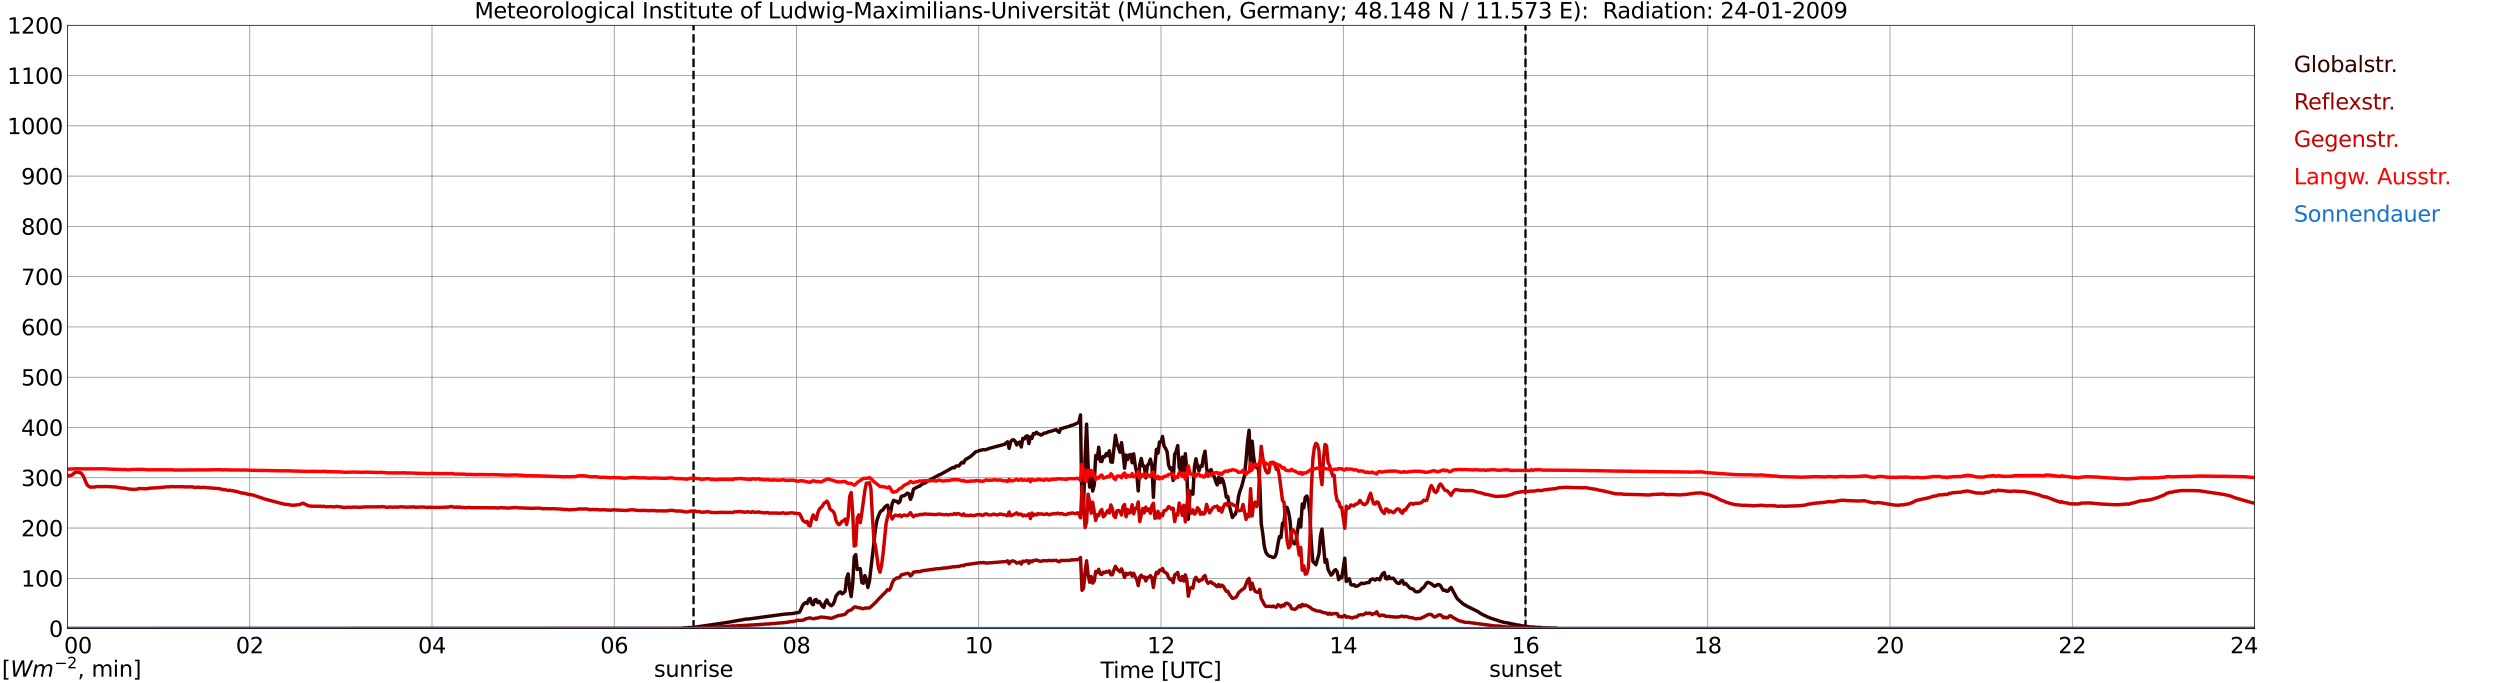<?xml version="1.0" encoding="utf-8" standalone="no"?>
<!DOCTYPE svg PUBLIC "-//W3C//DTD SVG 1.1//EN"
  "http://www.w3.org/Graphics/SVG/1.1/DTD/svg11.dtd">
<svg xmlns:xlink="http://www.w3.org/1999/xlink" width="1085.4pt" height="296.64pt" viewBox="0 0 1085.4 296.64" xmlns="http://www.w3.org/2000/svg" version="1.1">
 <defs>
  <style type="text/css">*{stroke-linejoin: round; stroke-linecap: butt}</style>
 </defs>
 <g id="figure_1">
  <g id="patch_1">
   <path d="M 0 296.64 
L 1085.4 296.64 
L 1085.4 0 
L 0 0 
z
" style="fill: #ffffff"/>
  </g>
  <g id="axes_1">
   <g id="patch_2">
    <path d="M 29.306 272.909 
L 978.814 272.909 
L 978.814 10.976 
L 29.306 10.976 
z
" style="fill: #ffffff"/>
   </g>
   <g id="patch_3">
    <path d="M 978.814 272.909 
L 978.814 272.909 
L 978.814 10.976 
L 978.814 10.976 
z
" clip-path="url(#p7da3679876)" style="fill: #d3d3d3; opacity: 0.25; stroke: #d3d3d3; stroke-linejoin: miter"/>
   </g>
   <g id="matplotlib.axis_1">
    <g id="xtick_1">
     <g id="line2d_1">
      <path d="M 29.306 272.909 
L 29.306 10.976 
" clip-path="url(#p7da3679876)" style="fill: none; stroke: #808080; stroke-width: 0.3; stroke-linecap: square"/>
     </g>
     <g id="line2d_2"/>
     <g id="text_1">
      <!--    00 -->
      <g transform="translate(18.733 283.627) scale(0.095 -0.095)">
       <defs>
        <path id="DejaVuSans-20" transform="scale(0.016)"/>
        <path id="DejaVuSans-30" d="M 2034 4250 
Q 1547 4250 1301 3770 
Q 1056 3291 1056 2328 
Q 1056 1369 1301 889 
Q 1547 409 2034 409 
Q 2525 409 2770 889 
Q 3016 1369 3016 2328 
Q 3016 3291 2770 3770 
Q 2525 4250 2034 4250 
z
M 2034 4750 
Q 2819 4750 3233 4129 
Q 3647 3509 3647 2328 
Q 3647 1150 3233 529 
Q 2819 -91 2034 -91 
Q 1250 -91 836 529 
Q 422 1150 422 2328 
Q 422 3509 836 4129 
Q 1250 4750 2034 4750 
z
" transform="scale(0.016)"/>
       </defs>
       <use xlink:href="#DejaVuSans-20"/>
       <use xlink:href="#DejaVuSans-20" transform="translate(31.787 0)"/>
       <use xlink:href="#DejaVuSans-20" transform="translate(63.574 0)"/>
       <use xlink:href="#DejaVuSans-30" transform="translate(95.361 0)"/>
       <use xlink:href="#DejaVuSans-30" transform="translate(158.984 0)"/>
      </g>
     </g>
    </g>
    <g id="xtick_2">
     <g id="line2d_3">
      <path d="M 108.431 272.909 
L 108.431 10.976 
" clip-path="url(#p7da3679876)" style="fill: none; stroke: #808080; stroke-width: 0.3; stroke-linecap: square"/>
     </g>
     <g id="line2d_4"/>
     <g id="text_2">
      <!-- 02 -->
      <g transform="translate(102.387 283.627) scale(0.095 -0.095)">
       <defs>
        <path id="DejaVuSans-32" d="M 1228 531 
L 3431 531 
L 3431 0 
L 469 0 
L 469 531 
Q 828 903 1448 1529 
Q 2069 2156 2228 2338 
Q 2531 2678 2651 2914 
Q 2772 3150 2772 3378 
Q 2772 3750 2511 3984 
Q 2250 4219 1831 4219 
Q 1534 4219 1204 4116 
Q 875 4013 500 3803 
L 500 4441 
Q 881 4594 1212 4672 
Q 1544 4750 1819 4750 
Q 2544 4750 2975 4387 
Q 3406 4025 3406 3419 
Q 3406 3131 3298 2873 
Q 3191 2616 2906 2266 
Q 2828 2175 2409 1742 
Q 1991 1309 1228 531 
z
" transform="scale(0.016)"/>
       </defs>
       <use xlink:href="#DejaVuSans-30"/>
       <use xlink:href="#DejaVuSans-32" transform="translate(63.623 0)"/>
      </g>
     </g>
    </g>
    <g id="xtick_3">
     <g id="line2d_5">
      <path d="M 187.557 272.909 
L 187.557 10.976 
" clip-path="url(#p7da3679876)" style="fill: none; stroke: #808080; stroke-width: 0.3; stroke-linecap: square"/>
     </g>
     <g id="line2d_6"/>
     <g id="text_3">
      <!-- 04 -->
      <g transform="translate(181.513 283.627) scale(0.095 -0.095)">
       <defs>
        <path id="DejaVuSans-34" d="M 2419 4116 
L 825 1625 
L 2419 1625 
L 2419 4116 
z
M 2253 4666 
L 3047 4666 
L 3047 1625 
L 3713 1625 
L 3713 1100 
L 3047 1100 
L 3047 0 
L 2419 0 
L 2419 1100 
L 313 1100 
L 313 1709 
L 2253 4666 
z
" transform="scale(0.016)"/>
       </defs>
       <use xlink:href="#DejaVuSans-30"/>
       <use xlink:href="#DejaVuSans-34" transform="translate(63.623 0)"/>
      </g>
     </g>
    </g>
    <g id="xtick_4">
     <g id="line2d_7">
      <path d="M 266.683 272.909 
L 266.683 10.976 
" clip-path="url(#p7da3679876)" style="fill: none; stroke: #808080; stroke-width: 0.3; stroke-linecap: square"/>
     </g>
     <g id="line2d_8"/>
     <g id="text_4">
      <!-- 06 -->
      <g transform="translate(260.638 283.627) scale(0.095 -0.095)">
       <defs>
        <path id="DejaVuSans-36" d="M 2113 2584 
Q 1688 2584 1439 2293 
Q 1191 2003 1191 1497 
Q 1191 994 1439 701 
Q 1688 409 2113 409 
Q 2538 409 2786 701 
Q 3034 994 3034 1497 
Q 3034 2003 2786 2293 
Q 2538 2584 2113 2584 
z
M 3366 4563 
L 3366 3988 
Q 3128 4100 2886 4159 
Q 2644 4219 2406 4219 
Q 1781 4219 1451 3797 
Q 1122 3375 1075 2522 
Q 1259 2794 1537 2939 
Q 1816 3084 2150 3084 
Q 2853 3084 3261 2657 
Q 3669 2231 3669 1497 
Q 3669 778 3244 343 
Q 2819 -91 2113 -91 
Q 1303 -91 875 529 
Q 447 1150 447 2328 
Q 447 3434 972 4092 
Q 1497 4750 2381 4750 
Q 2619 4750 2861 4703 
Q 3103 4656 3366 4563 
z
" transform="scale(0.016)"/>
       </defs>
       <use xlink:href="#DejaVuSans-30"/>
       <use xlink:href="#DejaVuSans-36" transform="translate(63.623 0)"/>
      </g>
     </g>
    </g>
    <g id="xtick_5">
     <g id="line2d_9">
      <path d="M 345.808 272.909 
L 345.808 10.976 
" clip-path="url(#p7da3679876)" style="fill: none; stroke: #808080; stroke-width: 0.3; stroke-linecap: square"/>
     </g>
     <g id="line2d_10"/>
     <g id="text_5">
      <!-- 08 -->
      <g transform="translate(339.764 283.627) scale(0.095 -0.095)">
       <defs>
        <path id="DejaVuSans-38" d="M 2034 2216 
Q 1584 2216 1326 1975 
Q 1069 1734 1069 1313 
Q 1069 891 1326 650 
Q 1584 409 2034 409 
Q 2484 409 2743 651 
Q 3003 894 3003 1313 
Q 3003 1734 2745 1975 
Q 2488 2216 2034 2216 
z
M 1403 2484 
Q 997 2584 770 2862 
Q 544 3141 544 3541 
Q 544 4100 942 4425 
Q 1341 4750 2034 4750 
Q 2731 4750 3128 4425 
Q 3525 4100 3525 3541 
Q 3525 3141 3298 2862 
Q 3072 2584 2669 2484 
Q 3125 2378 3379 2068 
Q 3634 1759 3634 1313 
Q 3634 634 3220 271 
Q 2806 -91 2034 -91 
Q 1263 -91 848 271 
Q 434 634 434 1313 
Q 434 1759 690 2068 
Q 947 2378 1403 2484 
z
M 1172 3481 
Q 1172 3119 1398 2916 
Q 1625 2713 2034 2713 
Q 2441 2713 2670 2916 
Q 2900 3119 2900 3481 
Q 2900 3844 2670 4047 
Q 2441 4250 2034 4250 
Q 1625 4250 1398 4047 
Q 1172 3844 1172 3481 
z
" transform="scale(0.016)"/>
       </defs>
       <use xlink:href="#DejaVuSans-30"/>
       <use xlink:href="#DejaVuSans-38" transform="translate(63.623 0)"/>
      </g>
     </g>
    </g>
    <g id="xtick_6">
     <g id="line2d_11">
      <path d="M 424.934 272.909 
L 424.934 10.976 
" clip-path="url(#p7da3679876)" style="fill: none; stroke: #808080; stroke-width: 0.3; stroke-linecap: square"/>
     </g>
     <g id="line2d_12"/>
     <g id="text_6">
      <!-- 10 -->
      <g transform="translate(418.89 283.627) scale(0.095 -0.095)">
       <defs>
        <path id="DejaVuSans-31" d="M 794 531 
L 1825 531 
L 1825 4091 
L 703 3866 
L 703 4441 
L 1819 4666 
L 2450 4666 
L 2450 531 
L 3481 531 
L 3481 0 
L 794 0 
L 794 531 
z
" transform="scale(0.016)"/>
       </defs>
       <use xlink:href="#DejaVuSans-31"/>
       <use xlink:href="#DejaVuSans-30" transform="translate(63.623 0)"/>
      </g>
     </g>
    </g>
    <g id="xtick_7">
     <g id="line2d_13">
      <path d="M 504.06 272.909 
L 504.06 10.976 
" clip-path="url(#p7da3679876)" style="fill: none; stroke: #808080; stroke-width: 0.3; stroke-linecap: square"/>
     </g>
     <g id="line2d_14"/>
     <g id="text_7">
      <!-- 12 -->
      <g transform="translate(498.015 283.627) scale(0.095 -0.095)">
       <use xlink:href="#DejaVuSans-31"/>
       <use xlink:href="#DejaVuSans-32" transform="translate(63.623 0)"/>
      </g>
     </g>
    </g>
    <g id="xtick_8">
     <g id="line2d_15">
      <path d="M 583.185 272.909 
L 583.185 10.976 
" clip-path="url(#p7da3679876)" style="fill: none; stroke: #808080; stroke-width: 0.3; stroke-linecap: square"/>
     </g>
     <g id="line2d_16"/>
     <g id="text_8">
      <!-- 14 -->
      <g transform="translate(577.141 283.627) scale(0.095 -0.095)">
       <use xlink:href="#DejaVuSans-31"/>
       <use xlink:href="#DejaVuSans-34" transform="translate(63.623 0)"/>
      </g>
     </g>
    </g>
    <g id="xtick_9">
     <g id="line2d_17">
      <path d="M 662.311 272.909 
L 662.311 10.976 
" clip-path="url(#p7da3679876)" style="fill: none; stroke: #808080; stroke-width: 0.3; stroke-linecap: square"/>
     </g>
     <g id="line2d_18"/>
     <g id="text_9">
      <!-- 16 -->
      <g transform="translate(656.267 283.627) scale(0.095 -0.095)">
       <use xlink:href="#DejaVuSans-31"/>
       <use xlink:href="#DejaVuSans-36" transform="translate(63.623 0)"/>
      </g>
     </g>
    </g>
    <g id="xtick_10">
     <g id="line2d_19">
      <path d="M 741.437 272.909 
L 741.437 10.976 
" clip-path="url(#p7da3679876)" style="fill: none; stroke: #808080; stroke-width: 0.3; stroke-linecap: square"/>
     </g>
     <g id="line2d_20"/>
     <g id="text_10">
      <!-- 18 -->
      <g transform="translate(735.392 283.627) scale(0.095 -0.095)">
       <use xlink:href="#DejaVuSans-31"/>
       <use xlink:href="#DejaVuSans-38" transform="translate(63.623 0)"/>
      </g>
     </g>
    </g>
    <g id="xtick_11">
     <g id="line2d_21">
      <path d="M 820.562 272.909 
L 820.562 10.976 
" clip-path="url(#p7da3679876)" style="fill: none; stroke: #808080; stroke-width: 0.3; stroke-linecap: square"/>
     </g>
     <g id="line2d_22"/>
     <g id="text_11">
      <!-- 20 -->
      <g transform="translate(814.518 283.627) scale(0.095 -0.095)">
       <use xlink:href="#DejaVuSans-32"/>
       <use xlink:href="#DejaVuSans-30" transform="translate(63.623 0)"/>
      </g>
     </g>
    </g>
    <g id="xtick_12">
     <g id="line2d_23">
      <path d="M 899.688 272.909 
L 899.688 10.976 
" clip-path="url(#p7da3679876)" style="fill: none; stroke: #808080; stroke-width: 0.3; stroke-linecap: square"/>
     </g>
     <g id="line2d_24"/>
     <g id="text_12">
      <!-- 22 -->
      <g transform="translate(893.644 283.627) scale(0.095 -0.095)">
       <use xlink:href="#DejaVuSans-32"/>
       <use xlink:href="#DejaVuSans-32" transform="translate(63.623 0)"/>
      </g>
     </g>
    </g>
    <g id="xtick_13">
     <g id="line2d_25">
      <path d="M 978.814 272.909 
L 978.814 10.976 
" clip-path="url(#p7da3679876)" style="fill: none; stroke: #808080; stroke-width: 0.3; stroke-linecap: square"/>
     </g>
     <g id="line2d_26"/>
     <g id="text_13">
      <!-- 24    -->
      <g transform="translate(968.241 283.627) scale(0.095 -0.095)">
       <use xlink:href="#DejaVuSans-32"/>
       <use xlink:href="#DejaVuSans-34" transform="translate(63.623 0)"/>
       <use xlink:href="#DejaVuSans-20" transform="translate(127.246 0)"/>
       <use xlink:href="#DejaVuSans-20" transform="translate(159.033 0)"/>
       <use xlink:href="#DejaVuSans-20" transform="translate(190.82 0)"/>
      </g>
     </g>
    </g>
    <g id="text_14">
     <!-- Time [UTC] -->
     <g transform="translate(477.806 294.322) scale(0.095 -0.095)">
      <defs>
       <path id="DejaVuSans-54" d="M -19 4666 
L 3928 4666 
L 3928 4134 
L 2272 4134 
L 2272 0 
L 1638 0 
L 1638 4134 
L -19 4134 
L -19 4666 
z
" transform="scale(0.016)"/>
       <path id="DejaVuSans-69" d="M 603 3500 
L 1178 3500 
L 1178 0 
L 603 0 
L 603 3500 
z
M 603 4863 
L 1178 4863 
L 1178 4134 
L 603 4134 
L 603 4863 
z
" transform="scale(0.016)"/>
       <path id="DejaVuSans-6d" d="M 3328 2828 
Q 3544 3216 3844 3400 
Q 4144 3584 4550 3584 
Q 5097 3584 5394 3201 
Q 5691 2819 5691 2113 
L 5691 0 
L 5113 0 
L 5113 2094 
Q 5113 2597 4934 2840 
Q 4756 3084 4391 3084 
Q 3944 3084 3684 2787 
Q 3425 2491 3425 1978 
L 3425 0 
L 2847 0 
L 2847 2094 
Q 2847 2600 2669 2842 
Q 2491 3084 2119 3084 
Q 1678 3084 1418 2786 
Q 1159 2488 1159 1978 
L 1159 0 
L 581 0 
L 581 3500 
L 1159 3500 
L 1159 2956 
Q 1356 3278 1631 3431 
Q 1906 3584 2284 3584 
Q 2666 3584 2933 3390 
Q 3200 3197 3328 2828 
z
" transform="scale(0.016)"/>
       <path id="DejaVuSans-65" d="M 3597 1894 
L 3597 1613 
L 953 1613 
Q 991 1019 1311 708 
Q 1631 397 2203 397 
Q 2534 397 2845 478 
Q 3156 559 3463 722 
L 3463 178 
Q 3153 47 2828 -22 
Q 2503 -91 2169 -91 
Q 1331 -91 842 396 
Q 353 884 353 1716 
Q 353 2575 817 3079 
Q 1281 3584 2069 3584 
Q 2775 3584 3186 3129 
Q 3597 2675 3597 1894 
z
M 3022 2063 
Q 3016 2534 2758 2815 
Q 2500 3097 2075 3097 
Q 1594 3097 1305 2825 
Q 1016 2553 972 2059 
L 3022 2063 
z
" transform="scale(0.016)"/>
       <path id="DejaVuSans-5b" d="M 550 4863 
L 1875 4863 
L 1875 4416 
L 1125 4416 
L 1125 -397 
L 1875 -397 
L 1875 -844 
L 550 -844 
L 550 4863 
z
" transform="scale(0.016)"/>
       <path id="DejaVuSans-55" d="M 556 4666 
L 1191 4666 
L 1191 1831 
Q 1191 1081 1462 751 
Q 1734 422 2344 422 
Q 2950 422 3222 751 
Q 3494 1081 3494 1831 
L 3494 4666 
L 4128 4666 
L 4128 1753 
Q 4128 841 3676 375 
Q 3225 -91 2344 -91 
Q 1459 -91 1007 375 
Q 556 841 556 1753 
L 556 4666 
z
" transform="scale(0.016)"/>
       <path id="DejaVuSans-43" d="M 4122 4306 
L 4122 3641 
Q 3803 3938 3442 4084 
Q 3081 4231 2675 4231 
Q 1875 4231 1450 3742 
Q 1025 3253 1025 2328 
Q 1025 1406 1450 917 
Q 1875 428 2675 428 
Q 3081 428 3442 575 
Q 3803 722 4122 1019 
L 4122 359 
Q 3791 134 3420 21 
Q 3050 -91 2638 -91 
Q 1578 -91 968 557 
Q 359 1206 359 2328 
Q 359 3453 968 4101 
Q 1578 4750 2638 4750 
Q 3056 4750 3426 4639 
Q 3797 4528 4122 4306 
z
" transform="scale(0.016)"/>
       <path id="DejaVuSans-5d" d="M 1947 4863 
L 1947 -844 
L 622 -844 
L 622 -397 
L 1369 -397 
L 1369 4416 
L 622 4416 
L 622 4863 
L 1947 4863 
z
" transform="scale(0.016)"/>
      </defs>
      <use xlink:href="#DejaVuSans-54"/>
      <use xlink:href="#DejaVuSans-69" transform="translate(57.959 0)"/>
      <use xlink:href="#DejaVuSans-6d" transform="translate(85.742 0)"/>
      <use xlink:href="#DejaVuSans-65" transform="translate(183.154 0)"/>
      <use xlink:href="#DejaVuSans-20" transform="translate(244.678 0)"/>
      <use xlink:href="#DejaVuSans-5b" transform="translate(276.465 0)"/>
      <use xlink:href="#DejaVuSans-55" transform="translate(315.479 0)"/>
      <use xlink:href="#DejaVuSans-54" transform="translate(388.672 0)"/>
      <use xlink:href="#DejaVuSans-43" transform="translate(443.881 0)"/>
      <use xlink:href="#DejaVuSans-5d" transform="translate(513.705 0)"/>
     </g>
    </g>
   </g>
   <g id="matplotlib.axis_2">
    <g id="ytick_1">
     <g id="line2d_27">
      <path d="M 29.306 272.909 
L 978.814 272.909 
" clip-path="url(#p7da3679876)" style="fill: none; stroke: #808080; stroke-width: 0.3; stroke-linecap: square"/>
     </g>
     <g id="line2d_28"/>
     <g id="text_15">
      <!-- 0 -->
      <g transform="translate(21.261 276.518) scale(0.095 -0.095)">
       <use xlink:href="#DejaVuSans-30"/>
      </g>
     </g>
    </g>
    <g id="ytick_2">
     <g id="line2d_29">
      <path d="M 29.306 251.081 
L 978.814 251.081 
" clip-path="url(#p7da3679876)" style="fill: none; stroke: #808080; stroke-width: 0.3; stroke-linecap: square"/>
     </g>
     <g id="line2d_30"/>
     <g id="text_16">
      <!-- 100 -->
      <g transform="translate(9.173 254.69) scale(0.095 -0.095)">
       <use xlink:href="#DejaVuSans-31"/>
       <use xlink:href="#DejaVuSans-30" transform="translate(63.623 0)"/>
       <use xlink:href="#DejaVuSans-30" transform="translate(127.246 0)"/>
      </g>
     </g>
    </g>
    <g id="ytick_3">
     <g id="line2d_31">
      <path d="M 29.306 229.253 
L 978.814 229.253 
" clip-path="url(#p7da3679876)" style="fill: none; stroke: #808080; stroke-width: 0.3; stroke-linecap: square"/>
     </g>
     <g id="line2d_32"/>
     <g id="text_17">
      <!-- 200 -->
      <g transform="translate(9.173 232.863) scale(0.095 -0.095)">
       <use xlink:href="#DejaVuSans-32"/>
       <use xlink:href="#DejaVuSans-30" transform="translate(63.623 0)"/>
       <use xlink:href="#DejaVuSans-30" transform="translate(127.246 0)"/>
      </g>
     </g>
    </g>
    <g id="ytick_4">
     <g id="line2d_33">
      <path d="M 29.306 207.426 
L 978.814 207.426 
" clip-path="url(#p7da3679876)" style="fill: none; stroke: #808080; stroke-width: 0.3; stroke-linecap: square"/>
     </g>
     <g id="line2d_34"/>
     <g id="text_18">
      <!-- 300 -->
      <g transform="translate(9.173 211.035) scale(0.095 -0.095)">
       <defs>
        <path id="DejaVuSans-33" d="M 2597 2516 
Q 3050 2419 3304 2112 
Q 3559 1806 3559 1356 
Q 3559 666 3084 287 
Q 2609 -91 1734 -91 
Q 1441 -91 1130 -33 
Q 819 25 488 141 
L 488 750 
Q 750 597 1062 519 
Q 1375 441 1716 441 
Q 2309 441 2620 675 
Q 2931 909 2931 1356 
Q 2931 1769 2642 2001 
Q 2353 2234 1838 2234 
L 1294 2234 
L 1294 2753 
L 1863 2753 
Q 2328 2753 2575 2939 
Q 2822 3125 2822 3475 
Q 2822 3834 2567 4026 
Q 2313 4219 1838 4219 
Q 1578 4219 1281 4162 
Q 984 4106 628 3988 
L 628 4550 
Q 988 4650 1302 4700 
Q 1616 4750 1894 4750 
Q 2613 4750 3031 4423 
Q 3450 4097 3450 3541 
Q 3450 3153 3228 2886 
Q 3006 2619 2597 2516 
z
" transform="scale(0.016)"/>
       </defs>
       <use xlink:href="#DejaVuSans-33"/>
       <use xlink:href="#DejaVuSans-30" transform="translate(63.623 0)"/>
       <use xlink:href="#DejaVuSans-30" transform="translate(127.246 0)"/>
      </g>
     </g>
    </g>
    <g id="ytick_5">
     <g id="line2d_35">
      <path d="M 29.306 185.598 
L 978.814 185.598 
" clip-path="url(#p7da3679876)" style="fill: none; stroke: #808080; stroke-width: 0.3; stroke-linecap: square"/>
     </g>
     <g id="line2d_36"/>
     <g id="text_19">
      <!-- 400 -->
      <g transform="translate(9.173 189.207) scale(0.095 -0.095)">
       <use xlink:href="#DejaVuSans-34"/>
       <use xlink:href="#DejaVuSans-30" transform="translate(63.623 0)"/>
       <use xlink:href="#DejaVuSans-30" transform="translate(127.246 0)"/>
      </g>
     </g>
    </g>
    <g id="ytick_6">
     <g id="line2d_37">
      <path d="M 29.306 163.77 
L 978.814 163.77 
" clip-path="url(#p7da3679876)" style="fill: none; stroke: #808080; stroke-width: 0.3; stroke-linecap: square"/>
     </g>
     <g id="line2d_38"/>
     <g id="text_20">
      <!-- 500 -->
      <g transform="translate(9.173 167.379) scale(0.095 -0.095)">
       <defs>
        <path id="DejaVuSans-35" d="M 691 4666 
L 3169 4666 
L 3169 4134 
L 1269 4134 
L 1269 2991 
Q 1406 3038 1543 3061 
Q 1681 3084 1819 3084 
Q 2600 3084 3056 2656 
Q 3513 2228 3513 1497 
Q 3513 744 3044 326 
Q 2575 -91 1722 -91 
Q 1428 -91 1123 -41 
Q 819 9 494 109 
L 494 744 
Q 775 591 1075 516 
Q 1375 441 1709 441 
Q 2250 441 2565 725 
Q 2881 1009 2881 1497 
Q 2881 1984 2565 2268 
Q 2250 2553 1709 2553 
Q 1456 2553 1204 2497 
Q 953 2441 691 2322 
L 691 4666 
z
" transform="scale(0.016)"/>
       </defs>
       <use xlink:href="#DejaVuSans-35"/>
       <use xlink:href="#DejaVuSans-30" transform="translate(63.623 0)"/>
       <use xlink:href="#DejaVuSans-30" transform="translate(127.246 0)"/>
      </g>
     </g>
    </g>
    <g id="ytick_7">
     <g id="line2d_39">
      <path d="M 29.306 141.942 
L 978.814 141.942 
" clip-path="url(#p7da3679876)" style="fill: none; stroke: #808080; stroke-width: 0.3; stroke-linecap: square"/>
     </g>
     <g id="line2d_40"/>
     <g id="text_21">
      <!-- 600 -->
      <g transform="translate(9.173 145.551) scale(0.095 -0.095)">
       <use xlink:href="#DejaVuSans-36"/>
       <use xlink:href="#DejaVuSans-30" transform="translate(63.623 0)"/>
       <use xlink:href="#DejaVuSans-30" transform="translate(127.246 0)"/>
      </g>
     </g>
    </g>
    <g id="ytick_8">
     <g id="line2d_41">
      <path d="M 29.306 120.114 
L 978.814 120.114 
" clip-path="url(#p7da3679876)" style="fill: none; stroke: #808080; stroke-width: 0.3; stroke-linecap: square"/>
     </g>
     <g id="line2d_42"/>
     <g id="text_22">
      <!-- 700 -->
      <g transform="translate(9.173 123.724) scale(0.095 -0.095)">
       <defs>
        <path id="DejaVuSans-37" d="M 525 4666 
L 3525 4666 
L 3525 4397 
L 1831 0 
L 1172 0 
L 2766 4134 
L 525 4134 
L 525 4666 
z
" transform="scale(0.016)"/>
       </defs>
       <use xlink:href="#DejaVuSans-37"/>
       <use xlink:href="#DejaVuSans-30" transform="translate(63.623 0)"/>
       <use xlink:href="#DejaVuSans-30" transform="translate(127.246 0)"/>
      </g>
     </g>
    </g>
    <g id="ytick_9">
     <g id="line2d_43">
      <path d="M 29.306 98.287 
L 978.814 98.287 
" clip-path="url(#p7da3679876)" style="fill: none; stroke: #808080; stroke-width: 0.3; stroke-linecap: square"/>
     </g>
     <g id="line2d_44"/>
     <g id="text_23">
      <!-- 800 -->
      <g transform="translate(9.173 101.896) scale(0.095 -0.095)">
       <use xlink:href="#DejaVuSans-38"/>
       <use xlink:href="#DejaVuSans-30" transform="translate(63.623 0)"/>
       <use xlink:href="#DejaVuSans-30" transform="translate(127.246 0)"/>
      </g>
     </g>
    </g>
    <g id="ytick_10">
     <g id="line2d_45">
      <path d="M 29.306 76.459 
L 978.814 76.459 
" clip-path="url(#p7da3679876)" style="fill: none; stroke: #808080; stroke-width: 0.3; stroke-linecap: square"/>
     </g>
     <g id="line2d_46"/>
     <g id="text_24">
      <!-- 900 -->
      <g transform="translate(9.173 80.068) scale(0.095 -0.095)">
       <defs>
        <path id="DejaVuSans-39" d="M 703 97 
L 703 672 
Q 941 559 1184 500 
Q 1428 441 1663 441 
Q 2288 441 2617 861 
Q 2947 1281 2994 2138 
Q 2813 1869 2534 1725 
Q 2256 1581 1919 1581 
Q 1219 1581 811 2004 
Q 403 2428 403 3163 
Q 403 3881 828 4315 
Q 1253 4750 1959 4750 
Q 2769 4750 3195 4129 
Q 3622 3509 3622 2328 
Q 3622 1225 3098 567 
Q 2575 -91 1691 -91 
Q 1453 -91 1209 -44 
Q 966 3 703 97 
z
M 1959 2075 
Q 2384 2075 2632 2365 
Q 2881 2656 2881 3163 
Q 2881 3666 2632 3958 
Q 2384 4250 1959 4250 
Q 1534 4250 1286 3958 
Q 1038 3666 1038 3163 
Q 1038 2656 1286 2365 
Q 1534 2075 1959 2075 
z
" transform="scale(0.016)"/>
       </defs>
       <use xlink:href="#DejaVuSans-39"/>
       <use xlink:href="#DejaVuSans-30" transform="translate(63.623 0)"/>
       <use xlink:href="#DejaVuSans-30" transform="translate(127.246 0)"/>
      </g>
     </g>
    </g>
    <g id="ytick_11">
     <g id="line2d_47">
      <path d="M 29.306 54.631 
L 978.814 54.631 
" clip-path="url(#p7da3679876)" style="fill: none; stroke: #808080; stroke-width: 0.3; stroke-linecap: square"/>
     </g>
     <g id="line2d_48"/>
     <g id="text_25">
      <!-- 1000 -->
      <g transform="translate(3.128 58.24) scale(0.095 -0.095)">
       <use xlink:href="#DejaVuSans-31"/>
       <use xlink:href="#DejaVuSans-30" transform="translate(63.623 0)"/>
       <use xlink:href="#DejaVuSans-30" transform="translate(127.246 0)"/>
       <use xlink:href="#DejaVuSans-30" transform="translate(190.869 0)"/>
      </g>
     </g>
    </g>
    <g id="ytick_12">
     <g id="line2d_49">
      <path d="M 29.306 32.803 
L 978.814 32.803 
" clip-path="url(#p7da3679876)" style="fill: none; stroke: #808080; stroke-width: 0.3; stroke-linecap: square"/>
     </g>
     <g id="line2d_50"/>
     <g id="text_26">
      <!-- 1100 -->
      <g transform="translate(3.128 36.413) scale(0.095 -0.095)">
       <use xlink:href="#DejaVuSans-31"/>
       <use xlink:href="#DejaVuSans-31" transform="translate(63.623 0)"/>
       <use xlink:href="#DejaVuSans-30" transform="translate(127.246 0)"/>
       <use xlink:href="#DejaVuSans-30" transform="translate(190.869 0)"/>
      </g>
     </g>
    </g>
    <g id="ytick_13">
     <g id="line2d_51">
      <path d="M 29.306 10.976 
L 978.814 10.976 
" clip-path="url(#p7da3679876)" style="fill: none; stroke: #808080; stroke-width: 0.3; stroke-linecap: square"/>
     </g>
     <g id="line2d_52"/>
     <g id="text_27">
      <!-- 1200 -->
      <g transform="translate(3.128 14.585) scale(0.095 -0.095)">
       <use xlink:href="#DejaVuSans-31"/>
       <use xlink:href="#DejaVuSans-32" transform="translate(63.623 0)"/>
       <use xlink:href="#DejaVuSans-30" transform="translate(127.246 0)"/>
       <use xlink:href="#DejaVuSans-30" transform="translate(190.869 0)"/>
      </g>
     </g>
    </g>
   </g>
   <g id="line2d_53">
    <path d="M 301.102 272.909 
L 301.102 10.976 
" clip-path="url(#p7da3679876)" style="fill: none; stroke-dasharray: 3.7,1.6; stroke-dashoffset: 0; stroke: #000000"/>
   </g>
   <g id="line2d_54">
    <path d="M 662.311 272.909 
L 662.311 10.976 
" clip-path="url(#p7da3679876)" style="fill: none; stroke-dasharray: 3.7,1.6; stroke-dashoffset: 0; stroke: #000000"/>
   </g>
   <g id="line2d_55">
    <path d="M 29.306 272.909 
L 293.717 272.819 
L 295.696 272.773 
L 296.355 272.773 
L 297.014 272.59 
L 298.333 272.59 
L 298.992 272.453 
L 300.311 272.498 
L 313.499 270.578 
L 314.818 270.394 
L 317.455 269.936 
L 320.752 269.342 
L 322.73 269.021 
L 324.049 268.746 
L 324.708 268.792 
L 340.533 266.642 
L 341.852 266.55 
L 344.49 266.321 
L 345.149 266.138 
L 346.468 266 
L 347.127 265.727 
L 347.787 264.446 
L 348.446 262.89 
L 349.105 262.067 
L 349.765 261.609 
L 350.424 262.021 
L 351.083 260.281 
L 351.743 259.823 
L 352.402 262.021 
L 353.062 262.569 
L 353.721 260.511 
L 354.38 260.281 
L 355.04 261.654 
L 355.699 261.104 
L 357.018 263.211 
L 357.677 263.713 
L 358.337 261.471 
L 358.996 260.465 
L 359.655 261.884 
L 360.315 262.615 
L 360.974 262.982 
L 361.634 262.386 
L 362.293 261.059 
L 362.952 258.771 
L 364.271 257.169 
L 364.93 256.985 
L 365.59 257.811 
L 366.249 257.444 
L 366.909 256.713 
L 367.568 251.037 
L 368.227 249.162 
L 368.887 255.431 
L 369.546 259 
L 370.206 253.325 
L 370.865 241.747 
L 371.524 240.787 
L 372.184 247.239 
L 372.843 246.918 
L 373.502 246.918 
L 374.162 252.915 
L 374.821 253.233 
L 375.481 249.894 
L 376.14 251.496 
L 376.799 255.065 
L 377.459 252.456 
L 378.777 241.245 
L 380.096 229.485 
L 380.756 225.916 
L 381.415 223.947 
L 382.074 222.345 
L 382.734 221.659 
L 383.393 221.339 
L 384.053 220.241 
L 384.712 219.647 
L 385.371 219.326 
L 386.031 222.528 
L 386.69 222.345 
L 387.349 218.593 
L 388.009 217.22 
L 388.668 217.632 
L 389.328 217.632 
L 389.987 218.366 
L 390.646 217.861 
L 391.306 215.528 
L 391.965 215.253 
L 392.624 215.207 
L 393.943 214.109 
L 394.603 214.384 
L 395.262 216.809 
L 395.921 215.39 
L 396.581 212.37 
L 397.899 211.638 
L 398.559 211.272 
L 399.218 211.088 
L 400.537 209.99 
L 401.196 209.899 
L 401.856 209.578 
L 402.515 209.03 
L 407.79 206.146 
L 408.45 205.917 
L 413.725 202.944 
L 414.384 203.125 
L 415.043 202.348 
L 416.362 202.257 
L 417.022 201.342 
L 417.681 200.7 
L 418.34 201.021 
L 419 199.648 
L 420.978 198.459 
L 421.637 198 
L 423.615 196.171 
L 425.593 195.529 
L 426.912 195.211 
L 427.572 195.302 
L 428.231 195.165 
L 429.55 194.661 
L 436.144 192.875 
L 437.462 191.823 
L 438.122 194.661 
L 438.781 191.869 
L 439.44 191.046 
L 440.1 190.954 
L 440.759 191.594 
L 441.419 193.196 
L 442.078 192.236 
L 442.737 191.915 
L 443.397 194.065 
L 444.056 190.313 
L 444.716 190.588 
L 445.375 189.444 
L 446.034 189.215 
L 446.694 192.602 
L 447.353 189.627 
L 448.012 190.358 
L 448.672 188.208 
L 449.331 188.438 
L 449.991 187.658 
L 450.65 188.346 
L 451.309 188.483 
L 451.969 188.894 
L 452.628 188.575 
L 453.287 188.025 
L 453.947 187.979 
L 454.606 187.796 
L 455.266 187.385 
L 455.925 187.34 
L 458.563 186.515 
L 459.222 187.248 
L 459.881 187.75 
L 460.541 186.058 
L 461.2 185.967 
L 463.178 185.371 
L 463.838 185.233 
L 465.156 184.685 
L 465.816 184.548 
L 467.794 183.679 
L 468.453 183.129 
L 469.113 180.154 
L 469.772 222.528 
L 470.431 220.057 
L 471.091 199.009 
L 471.75 184.135 
L 472.409 202.257 
L 473.069 211.455 
L 473.728 204.315 
L 474.388 213.195 
L 475.047 210.767 
L 475.706 197.773 
L 476.366 199.146 
L 477.025 194.156 
L 477.685 200.198 
L 478.344 200.428 
L 479.003 198.184 
L 479.663 198.367 
L 480.322 196.902 
L 480.981 197.773 
L 481.641 195.713 
L 482.3 200.563 
L 482.96 200.7 
L 484.278 188.985 
L 484.938 192.648 
L 485.597 194.248 
L 486.256 196.309 
L 486.916 192.144 
L 487.575 196.948 
L 488.235 203.263 
L 488.894 197.544 
L 489.553 199.557 
L 490.213 197.59 
L 490.872 197.315 
L 491.532 200.884 
L 492.191 197.04 
L 492.85 202.073 
L 493.51 205.003 
L 494.169 213.149 
L 494.828 201.798 
L 495.488 199.055 
L 496.147 202.303 
L 496.807 202.348 
L 497.466 207.474 
L 498.125 202.165 
L 498.785 201.342 
L 499.444 199.327 
L 500.103 202.028 
L 500.763 215.893 
L 501.422 202.165 
L 502.082 195.073 
L 502.741 196.765 
L 503.4 191.915 
L 504.06 191.869 
L 504.719 189.49 
L 505.379 193.654 
L 506.038 194.615 
L 506.697 196.125 
L 507.357 201.936 
L 508.016 203.584 
L 508.675 203.125 
L 509.335 208.617 
L 509.994 197.223 
L 510.654 195.988 
L 511.313 193.425 
L 511.972 202.898 
L 512.632 204.59 
L 513.291 198.459 
L 513.95 204.498 
L 514.61 196.994 
L 515.269 203.905 
L 515.929 225.412 
L 516.588 214.84 
L 517.247 213.284 
L 517.907 214.565 
L 518.566 202.853 
L 519.226 199.19 
L 519.885 202.394 
L 520.544 204.453 
L 521.204 202.303 
L 521.863 202.486 
L 522.522 198.229 
L 523.182 195.896 
L 523.841 203.125 
L 524.501 206.605 
L 525.16 204.636 
L 525.819 203.859 
L 526.479 206.238 
L 527.138 206.788 
L 527.797 208.984 
L 528.457 210.54 
L 529.116 207.107 
L 529.776 209.578 
L 530.435 207.657 
L 531.094 208.892 
L 531.754 211.822 
L 532.413 215.849 
L 533.073 215.574 
L 533.732 219.509 
L 535.051 224.68 
L 535.71 223.809 
L 536.369 223.17 
L 537.029 220.928 
L 537.688 215.62 
L 538.348 213.149 
L 539.007 211.455 
L 540.326 206.467 
L 540.985 199.786 
L 541.644 191.731 
L 542.304 186.79 
L 542.963 204.315 
L 543.623 191.548 
L 544.282 198.413 
L 544.941 202.486 
L 545.601 203.034 
L 546.26 202.99 
L 546.919 208.938 
L 547.579 227.289 
L 548.238 231.681 
L 548.898 237.218 
L 549.557 239.735 
L 550.216 240.741 
L 550.876 241.337 
L 552.854 242.068 
L 553.513 241.747 
L 554.173 240.148 
L 554.832 236.166 
L 555.491 232.962 
L 556.151 233.329 
L 556.81 227.197 
L 557.47 226.739 
L 558.129 220.149 
L 558.788 220.332 
L 559.448 222.391 
L 560.107 226.28 
L 560.766 234.243 
L 561.426 235.708 
L 562.085 236.12 
L 562.745 234.564 
L 564.063 225.457 
L 564.723 228.797 
L 565.382 218.776 
L 566.042 220.516 
L 566.701 215.938 
L 567.36 215.345 
L 568.02 217.403 
L 568.679 223.216 
L 569.338 236.029 
L 569.998 243.762 
L 571.317 245.181 
L 572.635 240.466 
L 573.295 232.687 
L 573.954 229.714 
L 575.273 244.127 
L 575.932 242.937 
L 576.592 247.239 
L 577.91 249.71 
L 578.57 249.071 
L 579.229 247.744 
L 579.889 247.331 
L 580.548 248.291 
L 581.207 251.679 
L 581.867 250.352 
L 582.526 250.9 
L 583.845 242.343 
L 584.504 252.456 
L 585.164 251.45 
L 585.823 251.267 
L 586.482 253.783 
L 587.142 254.058 
L 587.801 253.829 
L 588.46 254.515 
L 589.12 254.515 
L 590.439 253.737 
L 591.098 253.142 
L 591.757 253.417 
L 593.736 252.915 
L 594.395 252.915 
L 595.054 251.679 
L 595.714 251.404 
L 596.373 251.45 
L 597.032 251.86 
L 597.692 251.221 
L 598.351 251.358 
L 599.011 251.771 
L 599.67 250.123 
L 600.329 249.025 
L 600.989 248.566 
L 601.648 251.221 
L 602.307 251.358 
L 602.967 250.26 
L 603.626 251.175 
L 604.945 251.037 
L 606.264 252.823 
L 606.923 253.279 
L 607.582 253.279 
L 608.242 252.227 
L 608.901 252.044 
L 609.561 253.646 
L 610.22 253.279 
L 611.539 254.652 
L 612.198 255.431 
L 613.517 255.75 
L 614.176 256.575 
L 614.836 256.94 
L 615.495 256.94 
L 616.154 256.804 
L 616.814 256.208 
L 617.473 255.385 
L 618.133 255.019 
L 619.451 253.052 
L 620.111 252.823 
L 621.429 253.462 
L 622.748 254.515 
L 623.408 254.288 
L 624.067 253.829 
L 624.726 253.783 
L 625.386 254.242 
L 626.045 255.431 
L 626.705 256.346 
L 627.364 256.208 
L 628.023 256.713 
L 628.683 256.621 
L 629.342 255.704 
L 630.001 255.019 
L 631.98 258.725 
L 632.639 259.869 
L 633.958 261.059 
L 635.276 262.248 
L 635.936 262.569 
L 636.595 263.027 
L 641.87 265.636 
L 642.53 266.184 
L 644.508 267.236 
L 645.167 267.465 
L 645.827 267.878 
L 646.486 268.061 
L 647.145 268.382 
L 649.783 269.205 
L 651.102 269.709 
L 652.42 270.028 
L 653.08 270.257 
L 654.399 270.44 
L 659.014 271.401 
L 659.674 271.401 
L 660.333 271.63 
L 664.949 272.271 
L 665.608 272.226 
L 667.586 272.453 
L 668.246 272.361 
L 670.224 272.636 
L 671.542 272.59 
L 674.839 272.728 
L 675.499 272.636 
L 676.158 272.909 
L 978.154 272.909 
L 978.154 272.909 
" clip-path="url(#p7da3679876)" style="fill: none; stroke: #330000; stroke-width: 1.5; stroke-linecap: square"/>
   </g>
   <g id="line2d_56">
    <path d="M 29.306 272.909 
L 301.63 272.909 
L 302.289 272.712 
L 302.949 272.664 
L 303.608 272.758 
L 304.267 272.525 
L 305.586 272.618 
L 306.905 272.479 
L 308.224 272.479 
L 308.883 272.245 
L 309.543 272.385 
L 310.861 272.199 
L 311.521 272.154 
L 312.18 272.245 
L 312.839 272.106 
L 313.499 272.154 
L 314.818 271.966 
L 315.477 272.06 
L 316.136 271.874 
L 316.796 271.92 
L 318.114 271.734 
L 319.433 271.78 
L 320.752 271.595 
L 322.071 271.595 
L 328.665 271.222 
L 329.324 271.222 
L 329.983 271.082 
L 331.302 271.082 
L 331.961 270.942 
L 333.94 270.896 
L 335.258 270.711 
L 335.918 270.757 
L 337.236 270.571 
L 338.555 270.477 
L 341.193 270.246 
L 343.171 269.918 
L 344.49 269.827 
L 345.149 269.687 
L 345.808 269.36 
L 347.127 269.314 
L 348.446 269.314 
L 349.105 269.082 
L 349.765 268.663 
L 350.424 268.569 
L 351.083 268.336 
L 351.743 268.244 
L 352.402 268.524 
L 353.062 268.615 
L 353.721 268.569 
L 354.38 268.29 
L 355.04 268.384 
L 355.699 268.056 
L 356.359 267.917 
L 357.018 267.917 
L 357.677 268.056 
L 358.337 268.056 
L 360.315 268.384 
L 360.974 268.43 
L 361.634 268.244 
L 362.293 267.871 
L 362.952 267.731 
L 363.612 267.36 
L 366.249 266.893 
L 366.909 266.662 
L 368.227 265.265 
L 369.546 264.8 
L 370.865 263.591 
L 371.524 263.497 
L 372.184 263.73 
L 373.502 263.962 
L 374.162 264.195 
L 374.821 264.287 
L 375.481 264.007 
L 377.459 263.962 
L 378.777 262.844 
L 380.096 261.589 
L 381.415 260.146 
L 384.712 256.796 
L 385.371 255.957 
L 386.031 256.237 
L 386.69 255.259 
L 387.349 253.163 
L 388.009 251.86 
L 389.328 250.885 
L 389.987 250.976 
L 390.646 250.605 
L 391.306 249.581 
L 393.943 248.929 
L 394.603 249.023 
L 395.262 250.046 
L 395.921 249.533 
L 396.581 248.418 
L 398.559 248.139 
L 399.218 248.23 
L 400.537 247.765 
L 402.515 247.532 
L 407.131 246.881 
L 407.79 246.927 
L 409.768 246.602 
L 411.087 246.556 
L 411.746 246.368 
L 412.406 246.368 
L 413.725 246.043 
L 414.384 246.137 
L 415.703 245.903 
L 416.362 245.952 
L 417.022 245.672 
L 417.681 245.532 
L 418.34 245.624 
L 419 245.205 
L 425.593 244.275 
L 426.253 244.321 
L 426.912 244.229 
L 428.231 244.461 
L 429.55 244.369 
L 436.803 243.81 
L 437.462 243.483 
L 438.122 244.74 
L 438.781 243.81 
L 439.44 243.531 
L 440.1 243.577 
L 440.759 243.902 
L 441.419 244.509 
L 442.737 244.042 
L 443.397 244.88 
L 444.056 243.622 
L 444.716 243.81 
L 445.375 243.531 
L 446.034 243.391 
L 446.694 244.555 
L 447.353 243.483 
L 448.012 243.95 
L 448.672 243.297 
L 449.331 243.297 
L 449.991 243.112 
L 451.309 243.622 
L 451.969 243.671 
L 453.287 243.343 
L 453.947 243.483 
L 454.606 243.483 
L 455.266 243.297 
L 456.584 243.437 
L 457.244 243.297 
L 457.903 243.343 
L 458.563 243.251 
L 459.222 243.671 
L 459.881 243.902 
L 460.541 243.343 
L 464.497 243.297 
L 465.156 243.066 
L 466.475 243.066 
L 467.794 242.972 
L 468.453 242.878 
L 469.113 242.04 
L 469.772 256.283 
L 470.431 255.399 
L 471.091 248.324 
L 471.75 243.483 
L 472.409 249.488 
L 473.069 252.792 
L 473.728 250.278 
L 474.388 253.163 
L 475.047 252.327 
L 475.706 248.091 
L 476.366 248.604 
L 477.025 247.161 
L 477.685 249.208 
L 478.344 249.442 
L 479.003 248.418 
L 479.663 248.649 
L 480.322 248.091 
L 480.981 248.418 
L 481.641 247.859 
L 482.3 249.533 
L 482.96 249.533 
L 483.619 247.486 
L 484.278 245.858 
L 484.938 247.115 
L 485.597 247.58 
L 486.256 248.23 
L 486.916 246.975 
L 487.575 248.649 
L 488.235 250.697 
L 488.894 248.883 
L 489.553 249.488 
L 490.213 248.883 
L 490.872 248.743 
L 491.532 250.092 
L 492.191 248.883 
L 492.85 250.465 
L 493.51 251.489 
L 494.169 254.235 
L 494.828 250.511 
L 495.488 249.721 
L 496.147 250.651 
L 496.807 250.465 
L 497.466 252.234 
L 498.125 250.697 
L 498.785 250.605 
L 499.444 249.907 
L 500.103 250.837 
L 500.763 255.073 
L 501.422 250.651 
L 502.082 248.464 
L 502.741 249.023 
L 503.4 247.532 
L 504.06 247.626 
L 504.719 246.836 
L 505.379 248.23 
L 506.697 249.023 
L 507.357 250.837 
L 508.016 251.535 
L 508.675 251.395 
L 509.335 252.978 
L 509.994 249.627 
L 510.654 249.162 
L 511.313 248.51 
L 511.972 251.489 
L 512.632 252 
L 513.291 250.278 
L 513.95 252.279 
L 514.61 249.581 
L 515.269 252 
L 515.929 258.843 
L 516.588 255.584 
L 517.247 255.025 
L 517.907 255.353 
L 518.566 251.769 
L 519.226 250.651 
L 519.885 251.721 
L 520.544 252.419 
L 521.204 251.769 
L 521.863 251.769 
L 522.522 250.417 
L 523.182 249.861 
L 523.841 252.234 
L 524.501 253.257 
L 525.16 252.792 
L 525.819 252.607 
L 526.479 253.397 
L 527.138 253.537 
L 527.797 254.235 
L 528.457 254.7 
L 529.116 253.77 
L 529.776 254.746 
L 530.435 254.05 
L 531.094 254.515 
L 532.413 256.748 
L 533.073 256.702 
L 533.732 258.005 
L 535.051 259.773 
L 535.71 259.681 
L 536.369 259.448 
L 537.029 258.795 
L 537.688 257.4 
L 539.007 256.189 
L 539.666 255.77 
L 540.326 255.213 
L 541.644 251.908 
L 542.304 251.116 
L 542.963 255.909 
L 543.623 253.163 
L 544.282 255.353 
L 544.941 256.748 
L 545.601 257.027 
L 546.26 257.167 
L 546.919 255.909 
L 547.579 259.958 
L 548.238 261.076 
L 548.898 262.425 
L 549.557 263.263 
L 551.535 263.217 
L 552.195 263.403 
L 552.854 263.123 
L 553.513 263.543 
L 554.173 263.591 
L 554.832 262.565 
L 555.491 262.798 
L 556.151 263.497 
L 556.81 262.704 
L 557.47 263.078 
L 558.129 262.008 
L 558.788 261.868 
L 559.448 262.287 
L 560.107 262.844 
L 560.766 264.241 
L 562.085 264.566 
L 562.745 264.241 
L 564.063 262.938 
L 564.723 263.497 
L 565.382 262.379 
L 566.042 263.032 
L 566.701 262.704 
L 567.36 262.892 
L 568.02 263.311 
L 568.679 263.591 
L 569.998 264.66 
L 570.657 264.754 
L 571.317 265.171 
L 573.295 265.404 
L 573.954 265.778 
L 575.273 266.103 
L 575.932 266.149 
L 576.592 266.708 
L 577.251 266.197 
L 577.91 266.708 
L 578.57 266.476 
L 579.889 266.382 
L 580.548 266.382 
L 581.207 267.731 
L 581.867 267.592 
L 582.526 267.917 
L 583.845 267.172 
L 584.504 268.011 
L 585.164 267.779 
L 587.142 268.336 
L 587.801 267.965 
L 589.12 267.825 
L 589.779 267.081 
L 591.098 266.847 
L 591.757 266.941 
L 592.417 266.614 
L 593.076 266.103 
L 593.736 266.382 
L 594.395 266.197 
L 595.054 266.243 
L 595.714 266.847 
L 596.373 266.382 
L 597.032 266.428 
L 597.692 265.59 
L 598.351 266.801 
L 599.011 267.406 
L 599.67 267.033 
L 600.989 267.172 
L 601.648 267.592 
L 602.307 267.64 
L 602.967 267.546 
L 603.626 267.779 
L 604.286 267.731 
L 605.604 267.917 
L 607.582 267.825 
L 608.242 267.546 
L 608.901 267.5 
L 609.561 267.825 
L 610.22 267.592 
L 611.539 267.917 
L 612.198 268.15 
L 612.858 268.15 
L 614.176 268.524 
L 614.836 268.663 
L 615.495 268.524 
L 616.154 268.569 
L 616.814 268.476 
L 617.473 268.105 
L 618.133 267.871 
L 619.451 267.127 
L 620.111 266.801 
L 621.429 266.753 
L 622.089 267.406 
L 622.748 267.871 
L 623.408 267.731 
L 624.067 267.266 
L 624.726 266.941 
L 625.386 266.941 
L 626.045 267.452 
L 626.705 268.196 
L 627.364 267.917 
L 628.023 268.29 
L 628.683 268.056 
L 629.342 267.36 
L 630.001 267.406 
L 630.661 268.011 
L 633.298 269.453 
L 635.936 270.152 
L 636.595 270.246 
L 637.255 270.198 
L 649.123 271.78 
L 650.442 271.78 
L 654.399 272.245 
L 655.717 272.154 
L 656.377 272.106 
L 657.036 272.245 
L 658.355 272.245 
L 659.674 272.433 
L 660.992 272.339 
L 661.652 272.479 
L 664.289 272.479 
L 664.949 272.909 
L 665.608 272.618 
L 666.267 272.909 
L 978.154 272.909 
L 978.154 272.909 
" clip-path="url(#p7da3679876)" style="fill: none; stroke: #990000; stroke-width: 1.5; stroke-linecap: square"/>
   </g>
   <g id="line2d_57">
    <path d="M 29.306 206.387 
L 29.965 206.57 
L 31.284 206.229 
L 31.943 205.592 
L 32.603 205.123 
L 33.262 204.952 
L 34.581 205.142 
L 35.24 205.487 
L 35.9 206.232 
L 36.559 207.546 
L 37.218 209.261 
L 37.878 210.584 
L 38.537 211.16 
L 39.197 211.496 
L 41.175 211.444 
L 41.834 211.258 
L 43.812 211.241 
L 44.472 211.304 
L 45.131 211.217 
L 46.45 211.254 
L 47.109 211.243 
L 48.428 211.357 
L 50.406 211.444 
L 53.043 211.915 
L 53.703 211.863 
L 56.34 212.356 
L 58.319 212.468 
L 59.637 212.352 
L 60.297 212.103 
L 61.615 212.127 
L 62.934 212.186 
L 63.594 212.219 
L 64.912 211.955 
L 68.869 211.734 
L 69.528 211.608 
L 70.187 211.625 
L 72.166 211.37 
L 73.484 211.359 
L 74.803 211.23 
L 75.462 211.331 
L 77.441 211.274 
L 78.1 211.35 
L 78.759 211.267 
L 80.078 211.376 
L 80.737 211.435 
L 82.056 211.344 
L 82.716 211.416 
L 83.375 211.313 
L 84.034 211.529 
L 84.694 211.61 
L 86.013 211.509 
L 87.331 211.658 
L 88.65 211.579 
L 89.969 211.737 
L 91.288 211.835 
L 92.606 211.946 
L 95.244 212.153 
L 96.563 212.507 
L 97.881 212.636 
L 98.541 212.843 
L 99.2 212.906 
L 99.86 212.843 
L 100.519 213.018 
L 101.178 213.053 
L 101.838 213.258 
L 103.156 213.513 
L 104.475 213.95 
L 106.453 214.227 
L 107.772 214.642 
L 109.75 214.886 
L 115.025 216.678 
L 123.597 218.944 
L 124.916 219.018 
L 126.894 219.361 
L 128.213 219.287 
L 130.191 219.06 
L 130.85 218.673 
L 131.51 218.47 
L 134.147 219.658 
L 135.466 219.78 
L 139.422 219.802 
L 140.082 219.924 
L 140.741 219.802 
L 141.4 219.998 
L 144.038 219.966 
L 145.357 220.077 
L 146.016 219.839 
L 148.654 220.195 
L 149.313 220.348 
L 151.291 220.193 
L 151.951 220.273 
L 153.269 220.177 
L 155.247 220.19 
L 155.907 220.269 
L 158.544 220.07 
L 163.819 220.057 
L 164.479 219.996 
L 165.138 220.066 
L 165.798 219.911 
L 166.457 220.038 
L 167.116 220.049 
L 167.776 220.265 
L 169.094 220.129 
L 171.073 220.203 
L 171.732 220.086 
L 172.391 220.212 
L 173.71 220.073 
L 174.37 220.014 
L 175.029 220.107 
L 175.688 220.07 
L 176.348 220.199 
L 178.326 220.11 
L 178.985 220.166 
L 179.645 220.02 
L 180.304 220.245 
L 182.282 220.145 
L 183.601 220.123 
L 185.579 220.308 
L 186.238 220.212 
L 188.876 220.328 
L 189.535 220.243 
L 190.195 220.334 
L 191.513 220.284 
L 192.832 220.254 
L 193.492 220.131 
L 194.151 220.236 
L 196.129 219.883 
L 196.788 220.149 
L 197.448 220.243 
L 198.107 220.101 
L 198.767 220.267 
L 199.426 220.114 
L 200.085 220.262 
L 201.404 220.324 
L 202.063 220.433 
L 203.382 220.295 
L 204.701 220.396 
L 206.02 220.435 
L 207.998 220.413 
L 210.635 220.468 
L 211.295 220.389 
L 211.954 220.468 
L 213.932 220.446 
L 216.57 220.542 
L 217.229 220.38 
L 219.207 220.507 
L 220.526 220.594 
L 223.823 220.337 
L 225.142 220.483 
L 231.076 220.699 
L 232.395 220.625 
L 234.373 220.623 
L 235.692 220.874 
L 237.011 220.819 
L 238.989 220.917 
L 239.648 220.821 
L 244.264 221.072 
L 244.923 221.232 
L 246.242 221.157 
L 246.901 221.336 
L 247.561 221.341 
L 248.22 221.201 
L 248.88 221.301 
L 251.517 220.952 
L 252.836 220.998 
L 254.155 220.959 
L 254.814 220.983 
L 256.133 221.299 
L 257.451 221.155 
L 258.111 221.262 
L 258.77 221.203 
L 260.089 221.339 
L 260.748 221.404 
L 261.408 221.284 
L 265.364 221.526 
L 266.023 221.341 
L 271.958 221.646 
L 272.617 221.47 
L 274.595 221.317 
L 277.233 221.631 
L 279.87 221.594 
L 281.849 221.725 
L 283.827 221.627 
L 285.145 221.821 
L 285.805 221.749 
L 286.464 221.814 
L 287.124 221.764 
L 288.442 221.867 
L 289.102 221.766 
L 289.761 221.827 
L 290.42 221.62 
L 291.739 221.552 
L 293.717 221.871 
L 294.377 221.919 
L 295.036 221.814 
L 295.696 221.952 
L 296.355 221.93 
L 297.014 222.177 
L 298.333 222.281 
L 299.652 221.941 
L 301.63 221.827 
L 302.289 222.05 
L 302.949 222.131 
L 303.608 222.059 
L 304.267 222.343 
L 304.927 222.423 
L 305.586 222.297 
L 306.246 222.327 
L 306.905 222.133 
L 308.883 222.456 
L 310.202 222.557 
L 311.521 222.504 
L 313.499 222.423 
L 316.136 222.504 
L 316.796 222.436 
L 318.114 222.509 
L 318.774 222.24 
L 321.411 222.116 
L 322.73 222.316 
L 323.39 222.386 
L 324.708 222.179 
L 326.027 222.471 
L 326.686 222.109 
L 327.346 222.382 
L 328.665 222.391 
L 329.324 222.218 
L 329.983 222.476 
L 330.643 222.476 
L 331.961 222.687 
L 333.28 222.495 
L 333.94 222.773 
L 335.918 222.749 
L 337.236 222.766 
L 338.555 222.836 
L 339.215 222.784 
L 339.874 222.591 
L 340.533 222.836 
L 341.193 222.88 
L 343.83 222.622 
L 345.149 222.856 
L 347.127 223.054 
L 347.787 224.231 
L 348.446 225.754 
L 349.105 226.416 
L 349.765 226.747 
L 350.424 226.363 
L 351.083 228.064 
L 351.743 228.347 
L 352.402 225.359 
L 353.062 223.567 
L 353.721 224.958 
L 354.38 225.582 
L 355.04 222.707 
L 355.699 221.077 
L 357.018 219.811 
L 357.677 218.538 
L 358.337 218.213 
L 358.996 217.545 
L 359.655 218.564 
L 360.315 220.972 
L 361.634 221.996 
L 362.293 223.056 
L 362.952 225.964 
L 363.612 227.162 
L 364.271 227.834 
L 364.93 227.232 
L 365.59 226.287 
L 366.249 226.16 
L 366.909 225.372 
L 367.568 227.71 
L 368.227 224.525 
L 368.887 215.613 
L 369.546 213.832 
L 370.206 222.511 
L 370.865 237.061 
L 371.524 236.723 
L 372.184 225.065 
L 372.843 223.563 
L 373.502 226.898 
L 374.162 222.709 
L 375.481 212.959 
L 376.14 209.759 
L 376.799 209.864 
L 377.459 209.508 
L 378.118 212.18 
L 378.777 224.602 
L 379.437 234.468 
L 380.096 237.092 
L 381.415 246.67 
L 382.074 248.431 
L 382.734 245.517 
L 383.393 240.44 
L 384.712 227.271 
L 385.371 224.335 
L 386.031 221.978 
L 387.349 225.342 
L 388.009 224.287 
L 388.668 223.661 
L 389.987 223.96 
L 390.646 223.554 
L 391.306 224.349 
L 391.965 223.799 
L 392.624 223.602 
L 393.943 223.89 
L 394.603 223.386 
L 395.262 222.574 
L 395.921 223.67 
L 396.581 224.368 
L 397.24 223.807 
L 397.899 223.648 
L 398.559 223.65 
L 399.218 223.417 
L 399.878 223.323 
L 400.537 223.445 
L 401.196 223.159 
L 406.471 223.427 
L 407.131 223.238 
L 407.79 223.19 
L 409.109 223.379 
L 409.768 223.478 
L 411.087 223.366 
L 411.746 223.567 
L 412.406 223.373 
L 413.725 223.358 
L 414.384 222.96 
L 415.043 223.364 
L 415.703 222.976 
L 416.362 223.096 
L 417.681 223.733 
L 418.34 223.098 
L 419 223.842 
L 419.659 223.698 
L 420.318 223.877 
L 421.637 223.648 
L 422.297 223.847 
L 422.956 223.831 
L 424.275 223.467 
L 424.934 223.471 
L 425.593 223.345 
L 426.253 223.744 
L 426.912 223.63 
L 427.572 223.238 
L 428.231 223.091 
L 428.89 223.449 
L 429.55 223.578 
L 430.209 223.58 
L 431.528 223.179 
L 432.187 223.443 
L 432.847 223.561 
L 433.506 223.443 
L 434.165 223.133 
L 435.484 223.401 
L 436.803 223.659 
L 437.462 223.857 
L 438.122 222.29 
L 438.781 223.873 
L 440.1 223.417 
L 441.419 222.663 
L 442.078 223.447 
L 442.737 223.2 
L 443.397 223.248 
L 444.056 223.993 
L 444.716 223.635 
L 445.375 223.895 
L 446.034 223.7 
L 446.694 223.107 
L 447.353 225.15 
L 448.012 222.751 
L 448.672 223.768 
L 449.331 223.264 
L 449.991 223.574 
L 450.65 222.956 
L 451.309 223.235 
L 451.969 223.083 
L 453.287 223.369 
L 454.606 223.059 
L 455.266 223.48 
L 455.925 223.41 
L 456.584 223.122 
L 457.244 223.117 
L 457.903 222.963 
L 458.563 223.109 
L 459.222 222.76 
L 459.881 223.089 
L 461.2 222.963 
L 461.859 223.397 
L 463.178 223.384 
L 463.838 222.899 
L 464.497 223.015 
L 465.156 222.746 
L 465.816 222.709 
L 466.475 222.987 
L 467.134 222.958 
L 467.794 222.624 
L 468.453 223.115 
L 469.113 224.822 
L 469.772 211.258 
L 470.431 219.125 
L 471.091 229.011 
L 471.75 226.667 
L 472.409 214.559 
L 473.069 217.783 
L 473.728 222.775 
L 474.388 218.019 
L 475.706 225.949 
L 476.366 223.443 
L 477.025 223.862 
L 477.685 221.982 
L 478.344 221.21 
L 479.003 224.394 
L 479.663 223.792 
L 480.322 222.471 
L 480.981 221.605 
L 481.641 222.714 
L 482.3 219.217 
L 482.96 221.09 
L 483.619 223.973 
L 484.278 224.669 
L 484.938 221.734 
L 485.597 221.618 
L 486.256 221.998 
L 486.916 223.591 
L 487.575 219.839 
L 488.235 219.012 
L 488.894 224.362 
L 489.553 221.223 
L 490.213 222.751 
L 490.872 222.334 
L 491.532 219.134 
L 492.191 223.089 
L 492.85 220.841 
L 493.51 220.758 
L 494.169 217.912 
L 494.828 226.431 
L 496.147 220.76 
L 496.807 222.657 
L 497.466 220.162 
L 498.125 221.67 
L 498.785 220.985 
L 499.444 222.842 
L 500.103 219.54 
L 500.763 218.51 
L 501.422 225.003 
L 502.082 224.794 
L 502.741 221.991 
L 503.4 224.918 
L 504.06 223.133 
L 504.719 223.91 
L 505.379 221.742 
L 506.038 221.648 
L 506.697 221.066 
L 507.357 219.924 
L 508.016 220.33 
L 508.675 221.081 
L 509.335 220.64 
L 509.994 226.451 
L 510.654 223.216 
L 511.313 223.596 
L 511.972 218.387 
L 512.632 220.566 
L 513.291 223.742 
L 513.95 219.357 
L 514.61 226.564 
L 515.269 220.638 
L 515.929 212.653 
L 516.588 221.926 
L 517.247 222.777 
L 517.907 221.363 
L 518.566 223.185 
L 519.226 222.613 
L 519.885 220.448 
L 520.544 221.144 
L 521.204 223.283 
L 521.863 222.469 
L 522.522 223.246 
L 523.182 222.692 
L 523.841 218.979 
L 524.501 221.16 
L 525.16 222.659 
L 526.479 220.566 
L 527.138 220.031 
L 527.797 219.968 
L 528.457 219.701 
L 529.116 221.607 
L 529.776 220.529 
L 530.435 222.327 
L 531.094 220.291 
L 531.754 218.87 
L 532.413 218.671 
L 533.073 219.472 
L 533.732 218.497 
L 534.391 218.756 
L 535.051 218.861 
L 535.71 219.442 
L 536.369 219.479 
L 537.029 220.461 
L 537.688 221.76 
L 539.007 221.528 
L 539.666 218.994 
L 540.985 225.484 
L 541.644 223.323 
L 542.304 224.318 
L 542.963 212.156 
L 543.623 223.991 
L 544.282 218.872 
L 544.941 217.973 
L 545.601 219.955 
L 546.26 218.564 
L 546.919 202.715 
L 547.579 193.803 
L 548.238 198.727 
L 548.898 202.189 
L 549.557 204.415 
L 550.216 205.315 
L 550.876 205.066 
L 551.535 200.829 
L 552.854 200.685 
L 553.513 201.907 
L 554.173 203.787 
L 554.832 203.477 
L 555.491 206.751 
L 556.81 217.329 
L 557.47 218.088 
L 558.129 227.247 
L 558.788 234.627 
L 559.448 237.867 
L 560.107 237.031 
L 560.766 230.659 
L 561.426 230.043 
L 562.745 231.986 
L 564.063 240.981 
L 564.723 237.692 
L 565.382 247.541 
L 566.042 245.659 
L 566.701 249.313 
L 567.36 249.036 
L 568.02 246.571 
L 568.679 235.238 
L 569.338 212.273 
L 569.998 199.22 
L 570.657 194.135 
L 571.317 192.471 
L 571.976 193.048 
L 572.635 195.566 
L 573.295 206.007 
L 573.954 210.431 
L 574.613 199.227 
L 575.273 192.971 
L 575.932 193.523 
L 576.592 200.818 
L 577.251 202.141 
L 578.57 206.515 
L 579.229 206.262 
L 579.889 214.057 
L 580.548 217.412 
L 581.207 217.857 
L 581.867 220.114 
L 582.526 220.339 
L 583.845 229.349 
L 584.504 219.736 
L 585.164 220.684 
L 585.823 220.4 
L 586.482 219.215 
L 587.801 219.66 
L 588.46 218.905 
L 589.12 218.833 
L 589.779 218.337 
L 590.439 217.255 
L 591.098 218.195 
L 591.757 218.783 
L 592.417 219.154 
L 593.076 218.728 
L 593.736 217.929 
L 594.395 215.768 
L 595.054 214.138 
L 595.714 216.761 
L 596.373 218.678 
L 597.032 218.859 
L 597.692 217.885 
L 598.351 218.115 
L 599.67 221.382 
L 600.329 222.327 
L 600.989 222.917 
L 601.648 220.946 
L 602.307 221.125 
L 602.967 222.371 
L 603.626 221.786 
L 604.945 222.602 
L 605.604 222.009 
L 606.264 221.247 
L 606.923 220.911 
L 607.582 221.173 
L 608.242 222.408 
L 608.901 222.799 
L 609.561 221.349 
L 610.22 221.483 
L 610.879 220.348 
L 612.198 218.689 
L 612.858 218.551 
L 613.517 218.981 
L 614.176 218.547 
L 615.495 218.499 
L 616.814 218.37 
L 617.473 217.918 
L 618.133 217.126 
L 618.792 217.399 
L 619.451 217.204 
L 620.111 214.976 
L 620.77 212.195 
L 621.429 210.804 
L 622.089 211.874 
L 622.748 213.413 
L 623.408 213.834 
L 624.067 213.107 
L 624.726 210.857 
L 625.386 210.123 
L 626.045 210.892 
L 626.705 212.007 
L 627.364 212.841 
L 628.023 212.941 
L 628.683 213.391 
L 630.001 215.05 
L 630.661 213.867 
L 631.32 212.998 
L 631.98 212.544 
L 634.617 212.937 
L 635.276 212.876 
L 635.936 213.016 
L 639.233 212.989 
L 641.87 213.797 
L 642.53 213.836 
L 645.167 214.675 
L 645.827 214.692 
L 648.464 215.366 
L 649.783 215.511 
L 653.739 215.334 
L 655.717 214.792 
L 656.377 214.624 
L 657.695 214.057 
L 660.333 213.537 
L 661.652 213.441 
L 662.311 213.354 
L 663.63 213.354 
L 664.949 213.199 
L 665.608 213.249 
L 666.927 213.083 
L 667.586 212.874 
L 668.905 212.992 
L 669.564 212.948 
L 670.224 212.719 
L 673.521 212.321 
L 674.839 212.182 
L 675.499 212.186 
L 676.158 211.867 
L 677.477 211.719 
L 678.796 211.64 
L 679.455 211.568 
L 680.774 211.597 
L 687.368 211.785 
L 688.686 211.728 
L 690.005 212.022 
L 693.302 212.507 
L 693.961 212.749 
L 695.939 213.094 
L 701.215 214.349 
L 703.193 214.461 
L 703.852 214.408 
L 704.511 214.546 
L 705.83 214.616 
L 712.424 214.771 
L 715.721 214.906 
L 716.38 214.875 
L 717.04 214.707 
L 721.655 214.504 
L 722.315 214.526 
L 723.633 214.764 
L 725.612 214.688 
L 729.568 214.871 
L 730.887 214.688 
L 731.546 214.714 
L 736.162 214.085 
L 738.799 214.002 
L 740.118 214.375 
L 742.096 214.781 
L 744.074 215.67 
L 744.734 215.844 
L 747.371 217.235 
L 748.69 217.606 
L 749.349 218.016 
L 751.327 218.614 
L 752.646 218.94 
L 753.306 219.127 
L 755.284 219.247 
L 755.943 219.374 
L 758.581 219.409 
L 761.218 219.586 
L 763.856 219.431 
L 764.515 219.337 
L 767.153 219.629 
L 768.471 219.505 
L 769.131 219.496 
L 769.79 219.603 
L 770.449 219.557 
L 771.768 219.846 
L 772.428 219.747 
L 773.087 219.793 
L 773.746 219.684 
L 774.406 219.811 
L 781.659 219.546 
L 784.296 219.167 
L 784.956 218.852 
L 785.615 218.857 
L 787.593 218.499 
L 788.253 218.494 
L 788.912 218.348 
L 789.572 218.422 
L 790.231 218.163 
L 790.89 218.285 
L 791.55 218.104 
L 792.868 218.003 
L 793.528 217.774 
L 796.165 217.857 
L 797.484 217.51 
L 799.462 217.189 
L 800.122 217.244 
L 800.781 217.154 
L 801.44 217.322 
L 807.375 217.519 
L 808.034 217.423 
L 808.694 217.473 
L 809.353 217.362 
L 811.99 218.04 
L 812.65 218.215 
L 813.309 218.219 
L 813.969 218.411 
L 814.628 218.198 
L 815.947 218.204 
L 822.541 219.298 
L 824.519 219.337 
L 825.837 219.13 
L 826.497 219.202 
L 827.156 218.968 
L 828.475 218.831 
L 829.794 218.357 
L 831.112 217.754 
L 831.772 217.32 
L 837.047 216.165 
L 837.706 216.061 
L 839.025 215.493 
L 840.344 215.345 
L 841.003 215.183 
L 841.663 214.888 
L 843.641 214.799 
L 844.3 214.596 
L 844.959 214.725 
L 845.619 214.598 
L 846.278 214.146 
L 846.938 214.26 
L 847.597 213.939 
L 850.235 213.734 
L 851.553 213.668 
L 852.213 213.417 
L 853.531 213.278 
L 854.191 213.153 
L 856.169 213.594 
L 857.488 213.939 
L 858.806 214.072 
L 860.125 214.05 
L 860.785 214.131 
L 861.444 214.039 
L 862.103 213.76 
L 863.422 213.71 
L 865.4 212.954 
L 866.06 213.168 
L 866.719 213.157 
L 867.378 212.826 
L 868.697 212.941 
L 871.335 213.23 
L 873.313 213.369 
L 873.972 213.192 
L 878.588 213.437 
L 882.544 214.155 
L 884.522 214.727 
L 885.182 214.81 
L 887.16 215.639 
L 888.479 215.757 
L 891.775 217.043 
L 893.094 217.578 
L 893.754 217.68 
L 894.413 218.08 
L 895.072 217.772 
L 895.732 218.158 
L 897.051 218.324 
L 897.71 218.425 
L 898.369 218.704 
L 899.688 218.75 
L 901.007 218.791 
L 901.666 218.855 
L 902.985 218.665 
L 903.644 218.422 
L 907.601 218.374 
L 908.919 218.514 
L 910.238 218.638 
L 912.876 218.868 
L 917.491 219.09 
L 919.469 219.147 
L 923.426 218.822 
L 924.085 218.929 
L 925.404 218.488 
L 926.723 218.222 
L 928.701 217.621 
L 929.36 217.449 
L 930.679 217.368 
L 933.316 216.999 
L 934.635 216.672 
L 937.273 215.836 
L 939.91 214.76 
L 940.57 214.17 
L 941.229 214.096 
L 941.888 213.751 
L 943.207 213.679 
L 943.867 213.411 
L 947.163 212.983 
L 952.438 213.011 
L 955.076 213.107 
L 958.373 213.62 
L 962.329 214.181 
L 965.626 214.699 
L 968.264 215.303 
L 970.242 216.102 
L 977.495 218.187 
L 978.154 218.318 
L 978.154 218.318 
" clip-path="url(#p7da3679876)" style="fill: none; stroke: #cc0000; stroke-width: 1.5; stroke-linecap: square"/>
   </g>
   <g id="line2d_58">
    <path d="M 29.306 203.689 
L 31.284 203.608 
L 33.262 203.49 
L 34.581 203.566 
L 37.218 203.545 
L 38.537 203.564 
L 45.131 203.518 
L 46.45 203.606 
L 47.768 203.678 
L 53.043 203.846 
L 54.362 203.828 
L 55.681 203.975 
L 57.659 203.811 
L 62.275 203.791 
L 64.253 203.981 
L 66.231 203.97 
L 74.803 203.981 
L 76.122 204.077 
L 86.672 204.001 
L 89.309 204.027 
L 95.244 203.9 
L 96.563 204.025 
L 97.881 203.948 
L 99.2 204.029 
L 100.519 204.04 
L 101.838 204.049 
L 103.156 204.02 
L 104.475 204.099 
L 106.453 204.051 
L 109.75 204.191 
L 113.047 204.252 
L 115.025 204.258 
L 120.3 204.372 
L 121.619 204.372 
L 123.597 204.429 
L 124.916 204.383 
L 127.553 204.52 
L 128.872 204.529 
L 133.488 204.662 
L 136.125 204.625 
L 138.763 204.693 
L 140.741 204.638 
L 142.06 204.752 
L 148.654 204.907 
L 149.313 205.062 
L 153.929 204.937 
L 157.226 205.055 
L 158.544 204.97 
L 163.819 205.123 
L 165.138 205.101 
L 165.798 205.072 
L 166.457 205.177 
L 167.116 205.149 
L 167.776 205.306 
L 169.094 205.293 
L 171.073 205.334 
L 171.732 205.28 
L 173.051 205.339 
L 175.688 205.267 
L 176.348 205.367 
L 178.326 205.343 
L 181.623 205.507 
L 184.26 205.535 
L 185.579 205.638 
L 186.898 205.559 
L 188.217 205.564 
L 192.832 205.681 
L 193.492 205.594 
L 194.81 205.668 
L 196.129 205.583 
L 197.448 205.815 
L 199.426 205.819 
L 200.745 205.854 
L 201.404 205.852 
L 202.723 205.981 
L 204.042 205.961 
L 206.02 206.05 
L 209.317 206.02 
L 211.954 206.079 
L 213.932 206.063 
L 220.526 206.277 
L 224.482 206.19 
L 225.801 206.343 
L 226.461 206.31 
L 227.779 206.461 
L 228.439 206.544 
L 229.757 206.517 
L 231.076 206.581 
L 232.395 206.559 
L 239.648 206.793 
L 241.626 206.865 
L 244.923 207.009 
L 246.242 206.928 
L 247.561 207.026 
L 248.22 206.917 
L 249.539 206.91 
L 251.517 206.555 
L 253.495 206.576 
L 254.814 206.688 
L 256.133 207.013 
L 258.77 206.972 
L 260.748 207.24 
L 262.067 207.199 
L 263.386 207.29 
L 265.364 207.439 
L 266.023 207.312 
L 269.32 207.463 
L 270.639 207.565 
L 271.298 207.618 
L 274.595 207.268 
L 277.892 207.48 
L 279.211 207.436 
L 281.849 207.589 
L 284.486 207.513 
L 285.805 207.594 
L 288.442 207.672 
L 289.102 207.611 
L 289.761 207.666 
L 290.42 207.502 
L 291.739 207.48 
L 293.058 207.72 
L 294.377 207.816 
L 295.036 207.783 
L 296.355 207.858 
L 298.333 208.039 
L 298.992 207.797 
L 301.63 207.511 
L 302.289 207.777 
L 302.949 207.873 
L 303.608 207.729 
L 304.267 208.093 
L 304.927 208.133 
L 305.586 207.973 
L 306.246 207.98 
L 306.905 207.805 
L 308.224 207.947 
L 308.883 208.235 
L 309.543 208.098 
L 310.861 208.275 
L 311.521 208.277 
L 312.18 208.107 
L 312.839 208.181 
L 313.499 208.03 
L 314.818 208.17 
L 315.477 208.085 
L 316.136 208.214 
L 316.796 208.113 
L 318.114 208.189 
L 318.774 207.921 
L 319.433 207.81 
L 320.752 207.823 
L 321.411 207.698 
L 323.39 207.962 
L 326.027 208.165 
L 326.686 207.812 
L 328.005 208.019 
L 329.324 207.834 
L 329.983 208.131 
L 331.302 208.229 
L 331.961 208.379 
L 333.28 208.179 
L 333.94 208.392 
L 335.258 208.465 
L 335.918 208.349 
L 338.555 208.515 
L 339.874 208.259 
L 341.193 208.537 
L 341.852 208.576 
L 342.512 208.489 
L 343.171 208.543 
L 343.83 208.454 
L 345.149 208.624 
L 345.808 208.921 
L 347.127 208.829 
L 347.787 208.702 
L 348.446 208.742 
L 351.743 209.438 
L 352.402 208.936 
L 353.062 208.764 
L 353.721 208.855 
L 354.38 209.165 
L 355.04 209.017 
L 356.359 209.27 
L 357.677 208.685 
L 358.996 208.045 
L 359.655 207.969 
L 363.612 209.207 
L 364.93 209.235 
L 366.249 209.05 
L 366.909 209.078 
L 367.568 209.547 
L 368.227 209.829 
L 368.887 209.816 
L 369.546 209.918 
L 370.865 210.634 
L 371.524 210.213 
L 372.184 209.462 
L 374.162 208.159 
L 374.821 207.716 
L 376.799 207.607 
L 377.459 207.358 
L 378.118 207.84 
L 379.437 209.113 
L 382.074 211.217 
L 382.734 211.217 
L 383.393 211.355 
L 384.053 211.372 
L 385.371 211.815 
L 386.031 211.315 
L 386.69 212.208 
L 387.349 213.47 
L 388.009 213.721 
L 388.668 213.457 
L 389.328 213.323 
L 390.646 212.062 
L 391.306 211.9 
L 391.965 211.18 
L 392.624 210.647 
L 394.603 209.693 
L 395.262 208.995 
L 396.581 209.602 
L 397.24 209.279 
L 398.559 209.111 
L 399.218 208.794 
L 399.878 208.853 
L 401.856 208.696 
L 405.812 208.726 
L 406.471 208.847 
L 407.79 208.425 
L 409.109 208.829 
L 410.428 208.726 
L 411.087 208.541 
L 411.746 208.731 
L 412.406 208.473 
L 414.384 208.227 
L 416.362 208.331 
L 417.681 208.796 
L 418.34 208.624 
L 419 208.96 
L 420.318 208.993 
L 422.297 208.792 
L 422.956 208.888 
L 423.615 208.683 
L 424.275 208.663 
L 424.934 208.833 
L 425.593 208.764 
L 426.253 208.982 
L 426.912 208.901 
L 428.231 208.312 
L 428.89 208.537 
L 430.209 208.515 
L 430.869 208.473 
L 431.528 208.286 
L 432.187 208.305 
L 432.847 208.493 
L 434.165 208.382 
L 435.484 208.724 
L 436.803 208.742 
L 437.462 209.034 
L 438.122 208.17 
L 438.781 208.744 
L 439.44 208.757 
L 440.1 208.626 
L 441.419 208.085 
L 442.078 208.521 
L 442.737 208.39 
L 443.397 208.104 
L 444.056 208.574 
L 444.716 208.342 
L 446.034 208.543 
L 446.694 208.113 
L 447.353 209.115 
L 448.012 208.087 
L 448.672 208.482 
L 449.991 208.43 
L 450.65 208.104 
L 453.287 208.497 
L 453.947 208.187 
L 454.606 208.168 
L 455.266 208.454 
L 455.925 208.355 
L 456.584 208.12 
L 458.563 208.052 
L 459.222 207.823 
L 462.519 208.069 
L 463.178 208.08 
L 463.838 207.79 
L 467.134 207.821 
L 467.794 207.624 
L 468.453 207.838 
L 469.113 208.622 
L 469.772 201.593 
L 470.431 204.285 
L 471.091 208.77 
L 471.75 208.975 
L 472.409 204.143 
L 473.069 204.274 
L 473.728 206.548 
L 474.388 204.743 
L 475.706 208.187 
L 476.366 207.275 
L 477.025 207.594 
L 477.685 206.544 
L 478.344 206.225 
L 479.003 207.587 
L 480.322 207.201 
L 480.981 206.786 
L 481.641 207.098 
L 482.3 205.692 
L 482.96 206.402 
L 483.619 207.718 
L 484.278 208.15 
L 484.938 206.738 
L 485.597 206.653 
L 486.256 206.707 
L 486.916 207.426 
L 487.575 205.967 
L 488.235 205.378 
L 488.894 207.288 
L 489.553 206.31 
L 490.213 206.72 
L 490.872 206.841 
L 491.532 205.59 
L 492.191 207.017 
L 492.85 206.317 
L 493.51 206.024 
L 494.169 204.682 
L 494.828 207.727 
L 496.147 205.963 
L 496.807 206.817 
L 497.466 205.734 
L 498.125 206.48 
L 498.785 206.282 
L 499.444 206.856 
L 500.103 205.688 
L 500.763 204.966 
L 501.422 207.513 
L 502.082 207.749 
L 502.741 206.758 
L 503.4 207.936 
L 504.06 207.277 
L 504.719 207.644 
L 505.379 206.81 
L 506.038 206.764 
L 506.697 206.544 
L 507.357 205.983 
L 508.016 205.893 
L 508.675 206.039 
L 509.335 205.78 
L 509.994 207.825 
L 510.654 207.052 
L 511.313 207.249 
L 511.972 205.158 
L 512.632 205.57 
L 513.291 206.843 
L 513.95 205.334 
L 514.61 208.037 
L 515.269 205.71 
L 515.929 202.268 
L 516.588 205.47 
L 517.247 206.022 
L 517.907 205.66 
L 518.566 206.738 
L 519.226 206.594 
L 519.885 205.836 
L 520.544 205.895 
L 521.204 206.712 
L 521.863 206.485 
L 522.522 207.12 
L 523.182 206.902 
L 523.841 205.315 
L 525.16 206.319 
L 525.819 206.046 
L 526.479 205.45 
L 527.797 205.227 
L 528.457 205.153 
L 529.116 205.819 
L 529.776 205.393 
L 530.435 205.943 
L 531.094 205.14 
L 531.754 204.64 
L 532.413 204.463 
L 533.073 204.664 
L 533.732 204.202 
L 534.391 204.285 
L 535.051 203.903 
L 536.369 204.175 
L 537.029 204.477 
L 537.688 205.07 
L 538.348 204.959 
L 539.007 205.003 
L 539.666 204.127 
L 540.326 204.896 
L 540.985 205.926 
L 541.644 205.177 
L 542.304 204.867 
L 542.963 201.013 
L 543.623 203.955 
L 544.282 202.311 
L 544.941 201.541 
L 545.601 202.078 
L 546.26 201.846 
L 546.919 200.781 
L 547.579 198.688 
L 548.898 200.727 
L 549.557 201.054 
L 550.216 201.619 
L 550.876 201.739 
L 551.535 201.185 
L 552.195 200.997 
L 552.854 201.331 
L 553.513 201.202 
L 554.173 201.412 
L 554.832 201.995 
L 555.491 201.886 
L 556.151 202.495 
L 556.81 203.309 
L 557.47 203.051 
L 558.129 204.095 
L 558.788 204.274 
L 560.107 204.359 
L 560.766 203.734 
L 561.426 204.328 
L 562.085 204.483 
L 564.063 205.509 
L 564.723 205.092 
L 565.382 205.961 
L 566.042 205.241 
L 566.701 205.404 
L 567.36 205.086 
L 568.679 204.186 
L 569.338 203.752 
L 569.998 203.582 
L 570.657 203.625 
L 571.976 203.213 
L 572.635 203.333 
L 573.295 203.71 
L 573.954 203.551 
L 574.613 203.219 
L 575.932 203.569 
L 576.592 203.586 
L 577.251 203.916 
L 577.91 203.582 
L 578.57 204.088 
L 579.229 203.769 
L 579.889 203.691 
L 580.548 203.817 
L 581.207 203.376 
L 581.867 203.558 
L 582.526 203.49 
L 583.185 203.951 
L 583.845 204.066 
L 584.504 203.464 
L 585.164 203.754 
L 585.823 203.612 
L 587.142 203.728 
L 587.801 204.077 
L 588.46 203.972 
L 589.12 204.049 
L 589.779 204.562 
L 590.439 204.431 
L 591.757 204.551 
L 593.076 205.173 
L 593.736 204.904 
L 594.395 205.219 
L 595.054 205.201 
L 595.714 204.902 
L 596.373 205.378 
L 597.032 205.356 
L 597.692 205.806 
L 598.351 204.85 
L 599.011 204.706 
L 599.67 204.996 
L 602.307 204.56 
L 602.967 204.634 
L 603.626 204.477 
L 604.286 204.588 
L 604.945 204.472 
L 606.264 204.568 
L 608.242 205.022 
L 608.901 205.024 
L 609.561 204.728 
L 610.22 204.998 
L 611.539 204.865 
L 612.198 204.71 
L 612.858 204.743 
L 614.176 204.566 
L 616.814 204.632 
L 617.473 204.83 
L 618.133 204.826 
L 618.792 205.031 
L 619.451 205.051 
L 621.429 204.656 
L 622.089 204.385 
L 622.748 204.402 
L 624.067 204.826 
L 625.386 204.501 
L 626.705 204.001 
L 627.364 204.396 
L 628.023 204.158 
L 629.342 204.802 
L 630.001 204.625 
L 630.661 204.151 
L 631.98 203.887 
L 632.639 203.918 
L 633.298 203.804 
L 634.617 203.887 
L 635.936 203.846 
L 639.892 204.029 
L 640.552 203.896 
L 642.53 204.082 
L 644.508 204.062 
L 645.167 204.247 
L 645.827 204.012 
L 646.486 204.11 
L 647.145 203.966 
L 648.464 203.933 
L 650.442 204.173 
L 654.399 203.957 
L 656.377 204.285 
L 657.036 204.197 
L 658.355 204.243 
L 659.674 204.149 
L 660.992 204.291 
L 662.311 204.164 
L 664.289 204.276 
L 664.949 203.911 
L 665.608 204.217 
L 666.267 203.983 
L 667.586 203.946 
L 668.246 203.918 
L 669.564 204.095 
L 685.389 204.223 
L 687.368 204.271 
L 689.346 204.28 
L 690.664 204.37 
L 691.983 204.317 
L 699.896 204.498 
L 702.533 204.525 
L 734.843 204.97 
L 736.162 204.889 
L 738.14 204.872 
L 738.799 204.865 
L 740.118 205.125 
L 753.965 206.096 
L 755.284 206.094 
L 756.602 206.133 
L 759.899 206.138 
L 762.537 206.286 
L 764.515 206.179 
L 769.79 206.677 
L 770.449 206.638 
L 773.087 206.934 
L 774.406 206.939 
L 782.318 207.168 
L 788.253 206.952 
L 792.868 207.054 
L 793.528 206.902 
L 796.825 207.065 
L 799.462 206.845 
L 800.122 206.91 
L 800.781 206.845 
L 801.44 206.958 
L 806.056 206.88 
L 810.012 206.614 
L 812.65 207.159 
L 813.309 207.146 
L 813.969 207.26 
L 814.628 207.024 
L 815.947 206.847 
L 817.265 206.88 
L 819.244 207.164 
L 821.881 207.24 
L 823.2 207.255 
L 825.837 207.137 
L 826.497 207.231 
L 827.156 207.096 
L 830.453 207.353 
L 832.431 207.236 
L 834.409 207.441 
L 838.366 207.063 
L 839.025 206.884 
L 841.003 206.932 
L 841.663 206.812 
L 843.641 207.192 
L 844.3 207.07 
L 844.959 207.297 
L 845.619 207.286 
L 846.278 207.017 
L 846.938 207.14 
L 847.597 206.961 
L 850.235 206.906 
L 851.553 206.878 
L 852.213 206.659 
L 853.531 206.478 
L 854.191 206.336 
L 855.51 206.463 
L 858.147 207.059 
L 860.785 207.129 
L 861.444 207.061 
L 862.103 206.858 
L 864.741 206.596 
L 865.4 206.413 
L 866.06 206.659 
L 866.719 206.769 
L 867.378 206.568 
L 868.697 206.657 
L 870.016 206.784 
L 871.994 206.808 
L 873.313 206.755 
L 874.632 206.517 
L 885.841 206.413 
L 886.5 206.579 
L 887.16 206.535 
L 888.479 206.212 
L 889.797 206.277 
L 894.413 206.869 
L 895.072 206.535 
L 895.732 206.773 
L 897.051 206.827 
L 899.688 207.22 
L 901.007 207.284 
L 901.666 207.399 
L 902.985 207.327 
L 903.644 207.14 
L 905.622 206.965 
L 910.238 207.087 
L 914.194 207.408 
L 924.085 207.936 
L 925.404 207.755 
L 926.723 207.766 
L 929.36 207.489 
L 931.998 207.519 
L 934.635 207.495 
L 935.954 207.415 
L 936.613 207.467 
L 939.251 207.19 
L 939.91 207.207 
L 940.57 206.917 
L 941.229 206.993 
L 941.888 206.878 
L 943.207 207.052 
L 944.526 206.967 
L 946.504 206.902 
L 948.482 206.849 
L 950.46 206.867 
L 955.076 206.677 
L 960.351 206.753 
L 961.67 206.766 
L 963.648 206.806 
L 965.626 206.795 
L 974.857 206.993 
L 978.154 207.271 
L 978.154 207.271 
" clip-path="url(#p7da3679876)" style="fill: none; stroke: #ff0000; stroke-width: 1.5; stroke-linecap: square"/>
   </g>
   <g id="line2d_59">
    <path d="M 29.306 272.909 
L 978.154 272.909 
L 978.154 272.909 
" clip-path="url(#p7da3679876)" style="fill: none; stroke: #1773cc; stroke-width: 1.5; stroke-linecap: square"/>
   </g>
   <g id="patch_4">
    <path d="M 29.306 272.909 
L 29.306 10.976 
" style="fill: none; stroke: #000000; stroke-width: 0.3; stroke-linejoin: miter; stroke-linecap: square"/>
   </g>
   <g id="patch_5">
    <path d="M 978.814 272.909 
L 978.814 10.976 
" style="fill: none; stroke: #000000; stroke-width: 0.3; stroke-linejoin: miter; stroke-linecap: square"/>
   </g>
   <g id="patch_6">
    <path d="M 29.306 272.909 
L 978.814 272.909 
" style="fill: none; stroke: #000000; stroke-width: 0.3; stroke-linejoin: miter; stroke-linecap: square"/>
   </g>
   <g id="patch_7">
    <path d="M 29.306 10.976 
L 978.814 10.976 
" style="fill: none; stroke: #000000; stroke-width: 0.3; stroke-linejoin: miter; stroke-linecap: square"/>
   </g>
   <g id="text_28">
    <!-- sunrise -->
    <g transform="translate(283.938 293.863) scale(0.095 -0.095)">
     <defs>
      <path id="DejaVuSans-73" d="M 2834 3397 
L 2834 2853 
Q 2591 2978 2328 3040 
Q 2066 3103 1784 3103 
Q 1356 3103 1142 2972 
Q 928 2841 928 2578 
Q 928 2378 1081 2264 
Q 1234 2150 1697 2047 
L 1894 2003 
Q 2506 1872 2764 1633 
Q 3022 1394 3022 966 
Q 3022 478 2636 193 
Q 2250 -91 1575 -91 
Q 1294 -91 989 -36 
Q 684 19 347 128 
L 347 722 
Q 666 556 975 473 
Q 1284 391 1588 391 
Q 1994 391 2212 530 
Q 2431 669 2431 922 
Q 2431 1156 2273 1281 
Q 2116 1406 1581 1522 
L 1381 1569 
Q 847 1681 609 1914 
Q 372 2147 372 2553 
Q 372 3047 722 3315 
Q 1072 3584 1716 3584 
Q 2034 3584 2315 3537 
Q 2597 3491 2834 3397 
z
" transform="scale(0.016)"/>
      <path id="DejaVuSans-75" d="M 544 1381 
L 544 3500 
L 1119 3500 
L 1119 1403 
Q 1119 906 1312 657 
Q 1506 409 1894 409 
Q 2359 409 2629 706 
Q 2900 1003 2900 1516 
L 2900 3500 
L 3475 3500 
L 3475 0 
L 2900 0 
L 2900 538 
Q 2691 219 2414 64 
Q 2138 -91 1772 -91 
Q 1169 -91 856 284 
Q 544 659 544 1381 
z
M 1991 3584 
L 1991 3584 
z
" transform="scale(0.016)"/>
      <path id="DejaVuSans-6e" d="M 3513 2113 
L 3513 0 
L 2938 0 
L 2938 2094 
Q 2938 2591 2744 2837 
Q 2550 3084 2163 3084 
Q 1697 3084 1428 2787 
Q 1159 2491 1159 1978 
L 1159 0 
L 581 0 
L 581 3500 
L 1159 3500 
L 1159 2956 
Q 1366 3272 1645 3428 
Q 1925 3584 2291 3584 
Q 2894 3584 3203 3211 
Q 3513 2838 3513 2113 
z
" transform="scale(0.016)"/>
      <path id="DejaVuSans-72" d="M 2631 2963 
Q 2534 3019 2420 3045 
Q 2306 3072 2169 3072 
Q 1681 3072 1420 2755 
Q 1159 2438 1159 1844 
L 1159 0 
L 581 0 
L 581 3500 
L 1159 3500 
L 1159 2956 
Q 1341 3275 1631 3429 
Q 1922 3584 2338 3584 
Q 2397 3584 2469 3576 
Q 2541 3569 2628 3553 
L 2631 2963 
z
" transform="scale(0.016)"/>
     </defs>
     <use xlink:href="#DejaVuSans-73"/>
     <use xlink:href="#DejaVuSans-75" transform="translate(52.1 0)"/>
     <use xlink:href="#DejaVuSans-6e" transform="translate(115.479 0)"/>
     <use xlink:href="#DejaVuSans-72" transform="translate(178.857 0)"/>
     <use xlink:href="#DejaVuSans-69" transform="translate(219.971 0)"/>
     <use xlink:href="#DejaVuSans-73" transform="translate(247.754 0)"/>
     <use xlink:href="#DejaVuSans-65" transform="translate(299.854 0)"/>
    </g>
   </g>
   <g id="text_29">
    <!-- sunset -->
    <g transform="translate(646.557 293.863) scale(0.095 -0.095)">
     <defs>
      <path id="DejaVuSans-74" d="M 1172 4494 
L 1172 3500 
L 2356 3500 
L 2356 3053 
L 1172 3053 
L 1172 1153 
Q 1172 725 1289 603 
Q 1406 481 1766 481 
L 2356 481 
L 2356 0 
L 1766 0 
Q 1100 0 847 248 
Q 594 497 594 1153 
L 594 3053 
L 172 3053 
L 172 3500 
L 594 3500 
L 594 4494 
L 1172 4494 
z
" transform="scale(0.016)"/>
     </defs>
     <use xlink:href="#DejaVuSans-73"/>
     <use xlink:href="#DejaVuSans-75" transform="translate(52.1 0)"/>
     <use xlink:href="#DejaVuSans-6e" transform="translate(115.479 0)"/>
     <use xlink:href="#DejaVuSans-73" transform="translate(178.857 0)"/>
     <use xlink:href="#DejaVuSans-65" transform="translate(230.957 0)"/>
     <use xlink:href="#DejaVuSans-74" transform="translate(292.48 0)"/>
    </g>
   </g>
   <g id="text_30">
    <!-- [$Wm^{-2}$, min] -->
    <g transform="translate(0.821 293.863) scale(0.095 -0.095)">
     <defs>
      <path id="DejaVuSans-Oblique-57" d="M 616 4666 
L 1228 4666 
L 1453 697 
L 3213 4666 
L 3916 4666 
L 4147 697 
L 5888 4666 
L 6528 4666 
L 4453 0 
L 3659 0 
L 3444 3891 
L 1697 0 
L 903 0 
L 616 4666 
z
" transform="scale(0.016)"/>
      <path id="DejaVuSans-Oblique-6d" d="M 5747 2113 
L 5338 0 
L 4763 0 
L 5166 2094 
Q 5191 2228 5203 2325 
Q 5216 2422 5216 2491 
Q 5216 2772 5059 2928 
Q 4903 3084 4622 3084 
Q 4203 3084 3875 2770 
Q 3547 2456 3450 1953 
L 3066 0 
L 2491 0 
L 2900 2094 
Q 2925 2209 2937 2307 
Q 2950 2406 2950 2484 
Q 2950 2769 2794 2926 
Q 2638 3084 2363 3084 
Q 1938 3084 1609 2770 
Q 1281 2456 1184 1953 
L 800 0 
L 225 0 
L 909 3500 
L 1484 3500 
L 1375 2956 
Q 1609 3263 1923 3423 
Q 2238 3584 2597 3584 
Q 2978 3584 3223 3384 
Q 3469 3184 3519 2828 
Q 3781 3197 4126 3390 
Q 4472 3584 4856 3584 
Q 5306 3584 5551 3325 
Q 5797 3066 5797 2591 
Q 5797 2488 5784 2364 
Q 5772 2241 5747 2113 
z
" transform="scale(0.016)"/>
      <path id="DejaVuSans-2212" d="M 678 2272 
L 4684 2272 
L 4684 1741 
L 678 1741 
L 678 2272 
z
" transform="scale(0.016)"/>
      <path id="DejaVuSans-2c" d="M 750 794 
L 1409 794 
L 1409 256 
L 897 -744 
L 494 -744 
L 750 256 
L 750 794 
z
" transform="scale(0.016)"/>
     </defs>
     <use xlink:href="#DejaVuSans-5b" transform="translate(0 0.766)"/>
     <use xlink:href="#DejaVuSans-Oblique-57" transform="translate(39.014 0.766)"/>
     <use xlink:href="#DejaVuSans-Oblique-6d" transform="translate(137.891 0.766)"/>
     <use xlink:href="#DejaVuSans-2212" transform="translate(239.953 39.047) scale(0.7)"/>
     <use xlink:href="#DejaVuSans-32" transform="translate(298.605 39.047) scale(0.7)"/>
     <use xlink:href="#DejaVuSans-2c" transform="translate(345.875 0.766)"/>
     <use xlink:href="#DejaVuSans-20" transform="translate(377.663 0.766)"/>
     <use xlink:href="#DejaVuSans-6d" transform="translate(409.45 0.766)"/>
     <use xlink:href="#DejaVuSans-69" transform="translate(506.862 0.766)"/>
     <use xlink:href="#DejaVuSans-6e" transform="translate(534.645 0.766)"/>
     <use xlink:href="#DejaVuSans-5d" transform="translate(598.024 0.766)"/>
    </g>
   </g>
   <g id="text_31">
    <!-- Globalstr. -->
    <g style="fill: #330000" transform="translate(995.905 31.291) scale(0.095 -0.095)">
     <defs>
      <path id="DejaVuSans-47" d="M 3809 666 
L 3809 1919 
L 2778 1919 
L 2778 2438 
L 4434 2438 
L 4434 434 
Q 4069 175 3628 42 
Q 3188 -91 2688 -91 
Q 1594 -91 976 548 
Q 359 1188 359 2328 
Q 359 3472 976 4111 
Q 1594 4750 2688 4750 
Q 3144 4750 3555 4637 
Q 3966 4525 4313 4306 
L 4313 3634 
Q 3963 3931 3569 4081 
Q 3175 4231 2741 4231 
Q 1884 4231 1454 3753 
Q 1025 3275 1025 2328 
Q 1025 1384 1454 906 
Q 1884 428 2741 428 
Q 3075 428 3337 486 
Q 3600 544 3809 666 
z
" transform="scale(0.016)"/>
      <path id="DejaVuSans-6c" d="M 603 4863 
L 1178 4863 
L 1178 0 
L 603 0 
L 603 4863 
z
" transform="scale(0.016)"/>
      <path id="DejaVuSans-6f" d="M 1959 3097 
Q 1497 3097 1228 2736 
Q 959 2375 959 1747 
Q 959 1119 1226 758 
Q 1494 397 1959 397 
Q 2419 397 2687 759 
Q 2956 1122 2956 1747 
Q 2956 2369 2687 2733 
Q 2419 3097 1959 3097 
z
M 1959 3584 
Q 2709 3584 3137 3096 
Q 3566 2609 3566 1747 
Q 3566 888 3137 398 
Q 2709 -91 1959 -91 
Q 1206 -91 779 398 
Q 353 888 353 1747 
Q 353 2609 779 3096 
Q 1206 3584 1959 3584 
z
" transform="scale(0.016)"/>
      <path id="DejaVuSans-62" d="M 3116 1747 
Q 3116 2381 2855 2742 
Q 2594 3103 2138 3103 
Q 1681 3103 1420 2742 
Q 1159 2381 1159 1747 
Q 1159 1113 1420 752 
Q 1681 391 2138 391 
Q 2594 391 2855 752 
Q 3116 1113 3116 1747 
z
M 1159 2969 
Q 1341 3281 1617 3432 
Q 1894 3584 2278 3584 
Q 2916 3584 3314 3078 
Q 3713 2572 3713 1747 
Q 3713 922 3314 415 
Q 2916 -91 2278 -91 
Q 1894 -91 1617 61 
Q 1341 213 1159 525 
L 1159 0 
L 581 0 
L 581 4863 
L 1159 4863 
L 1159 2969 
z
" transform="scale(0.016)"/>
      <path id="DejaVuSans-61" d="M 2194 1759 
Q 1497 1759 1228 1600 
Q 959 1441 959 1056 
Q 959 750 1161 570 
Q 1363 391 1709 391 
Q 2188 391 2477 730 
Q 2766 1069 2766 1631 
L 2766 1759 
L 2194 1759 
z
M 3341 1997 
L 3341 0 
L 2766 0 
L 2766 531 
Q 2569 213 2275 61 
Q 1981 -91 1556 -91 
Q 1019 -91 701 211 
Q 384 513 384 1019 
Q 384 1609 779 1909 
Q 1175 2209 1959 2209 
L 2766 2209 
L 2766 2266 
Q 2766 2663 2505 2880 
Q 2244 3097 1772 3097 
Q 1472 3097 1187 3025 
Q 903 2953 641 2809 
L 641 3341 
Q 956 3463 1253 3523 
Q 1550 3584 1831 3584 
Q 2591 3584 2966 3190 
Q 3341 2797 3341 1997 
z
" transform="scale(0.016)"/>
      <path id="DejaVuSans-2e" d="M 684 794 
L 1344 794 
L 1344 0 
L 684 0 
L 684 794 
z
" transform="scale(0.016)"/>
     </defs>
     <use xlink:href="#DejaVuSans-47"/>
     <use xlink:href="#DejaVuSans-6c" transform="translate(77.49 0)"/>
     <use xlink:href="#DejaVuSans-6f" transform="translate(105.273 0)"/>
     <use xlink:href="#DejaVuSans-62" transform="translate(166.455 0)"/>
     <use xlink:href="#DejaVuSans-61" transform="translate(229.932 0)"/>
     <use xlink:href="#DejaVuSans-6c" transform="translate(291.211 0)"/>
     <use xlink:href="#DejaVuSans-73" transform="translate(318.994 0)"/>
     <use xlink:href="#DejaVuSans-74" transform="translate(371.094 0)"/>
     <use xlink:href="#DejaVuSans-72" transform="translate(410.303 0)"/>
     <use xlink:href="#DejaVuSans-2e" transform="translate(442.291 0)"/>
    </g>
   </g>
   <g id="text_32">
    <!-- Reflexstr. -->
    <g style="fill: #990000" transform="translate(995.905 47.531) scale(0.095 -0.095)">
     <defs>
      <path id="DejaVuSans-52" d="M 2841 2188 
Q 3044 2119 3236 1894 
Q 3428 1669 3622 1275 
L 4263 0 
L 3584 0 
L 2988 1197 
Q 2756 1666 2539 1819 
Q 2322 1972 1947 1972 
L 1259 1972 
L 1259 0 
L 628 0 
L 628 4666 
L 2053 4666 
Q 2853 4666 3247 4331 
Q 3641 3997 3641 3322 
Q 3641 2881 3436 2590 
Q 3231 2300 2841 2188 
z
M 1259 4147 
L 1259 2491 
L 2053 2491 
Q 2509 2491 2742 2702 
Q 2975 2913 2975 3322 
Q 2975 3731 2742 3939 
Q 2509 4147 2053 4147 
L 1259 4147 
z
" transform="scale(0.016)"/>
      <path id="DejaVuSans-66" d="M 2375 4863 
L 2375 4384 
L 1825 4384 
Q 1516 4384 1395 4259 
Q 1275 4134 1275 3809 
L 1275 3500 
L 2222 3500 
L 2222 3053 
L 1275 3053 
L 1275 0 
L 697 0 
L 697 3053 
L 147 3053 
L 147 3500 
L 697 3500 
L 697 3744 
Q 697 4328 969 4595 
Q 1241 4863 1831 4863 
L 2375 4863 
z
" transform="scale(0.016)"/>
      <path id="DejaVuSans-78" d="M 3513 3500 
L 2247 1797 
L 3578 0 
L 2900 0 
L 1881 1375 
L 863 0 
L 184 0 
L 1544 1831 
L 300 3500 
L 978 3500 
L 1906 2253 
L 2834 3500 
L 3513 3500 
z
" transform="scale(0.016)"/>
     </defs>
     <use xlink:href="#DejaVuSans-52"/>
     <use xlink:href="#DejaVuSans-65" transform="translate(64.982 0)"/>
     <use xlink:href="#DejaVuSans-66" transform="translate(126.506 0)"/>
     <use xlink:href="#DejaVuSans-6c" transform="translate(161.711 0)"/>
     <use xlink:href="#DejaVuSans-65" transform="translate(189.494 0)"/>
     <use xlink:href="#DejaVuSans-78" transform="translate(249.268 0)"/>
     <use xlink:href="#DejaVuSans-73" transform="translate(308.447 0)"/>
     <use xlink:href="#DejaVuSans-74" transform="translate(360.547 0)"/>
     <use xlink:href="#DejaVuSans-72" transform="translate(399.756 0)"/>
     <use xlink:href="#DejaVuSans-2e" transform="translate(431.744 0)"/>
    </g>
   </g>
   <g id="text_33">
    <!-- Gegenstr. -->
    <g style="fill: #cc0000" transform="translate(995.905 63.771) scale(0.095 -0.095)">
     <defs>
      <path id="DejaVuSans-67" d="M 2906 1791 
Q 2906 2416 2648 2759 
Q 2391 3103 1925 3103 
Q 1463 3103 1205 2759 
Q 947 2416 947 1791 
Q 947 1169 1205 825 
Q 1463 481 1925 481 
Q 2391 481 2648 825 
Q 2906 1169 2906 1791 
z
M 3481 434 
Q 3481 -459 3084 -895 
Q 2688 -1331 1869 -1331 
Q 1566 -1331 1297 -1286 
Q 1028 -1241 775 -1147 
L 775 -588 
Q 1028 -725 1275 -790 
Q 1522 -856 1778 -856 
Q 2344 -856 2625 -561 
Q 2906 -266 2906 331 
L 2906 616 
Q 2728 306 2450 153 
Q 2172 0 1784 0 
Q 1141 0 747 490 
Q 353 981 353 1791 
Q 353 2603 747 3093 
Q 1141 3584 1784 3584 
Q 2172 3584 2450 3431 
Q 2728 3278 2906 2969 
L 2906 3500 
L 3481 3500 
L 3481 434 
z
" transform="scale(0.016)"/>
     </defs>
     <use xlink:href="#DejaVuSans-47"/>
     <use xlink:href="#DejaVuSans-65" transform="translate(77.49 0)"/>
     <use xlink:href="#DejaVuSans-67" transform="translate(139.014 0)"/>
     <use xlink:href="#DejaVuSans-65" transform="translate(202.49 0)"/>
     <use xlink:href="#DejaVuSans-6e" transform="translate(264.014 0)"/>
     <use xlink:href="#DejaVuSans-73" transform="translate(327.393 0)"/>
     <use xlink:href="#DejaVuSans-74" transform="translate(379.492 0)"/>
     <use xlink:href="#DejaVuSans-72" transform="translate(418.701 0)"/>
     <use xlink:href="#DejaVuSans-2e" transform="translate(450.689 0)"/>
    </g>
   </g>
   <g id="text_34">
    <!-- Langw. Ausstr. -->
    <g style="fill: #ff0000" transform="translate(995.905 80.01) scale(0.095 -0.095)">
     <defs>
      <path id="DejaVuSans-4c" d="M 628 4666 
L 1259 4666 
L 1259 531 
L 3531 531 
L 3531 0 
L 628 0 
L 628 4666 
z
" transform="scale(0.016)"/>
      <path id="DejaVuSans-77" d="M 269 3500 
L 844 3500 
L 1563 769 
L 2278 3500 
L 2956 3500 
L 3675 769 
L 4391 3500 
L 4966 3500 
L 4050 0 
L 3372 0 
L 2619 2869 
L 1863 0 
L 1184 0 
L 269 3500 
z
" transform="scale(0.016)"/>
      <path id="DejaVuSans-41" d="M 2188 4044 
L 1331 1722 
L 3047 1722 
L 2188 4044 
z
M 1831 4666 
L 2547 4666 
L 4325 0 
L 3669 0 
L 3244 1197 
L 1141 1197 
L 716 0 
L 50 0 
L 1831 4666 
z
" transform="scale(0.016)"/>
     </defs>
     <use xlink:href="#DejaVuSans-4c"/>
     <use xlink:href="#DejaVuSans-61" transform="translate(55.713 0)"/>
     <use xlink:href="#DejaVuSans-6e" transform="translate(116.992 0)"/>
     <use xlink:href="#DejaVuSans-67" transform="translate(180.371 0)"/>
     <use xlink:href="#DejaVuSans-77" transform="translate(243.848 0)"/>
     <use xlink:href="#DejaVuSans-2e" transform="translate(316.51 0)"/>
     <use xlink:href="#DejaVuSans-20" transform="translate(348.297 0)"/>
     <use xlink:href="#DejaVuSans-41" transform="translate(380.084 0)"/>
     <use xlink:href="#DejaVuSans-75" transform="translate(448.492 0)"/>
     <use xlink:href="#DejaVuSans-73" transform="translate(511.871 0)"/>
     <use xlink:href="#DejaVuSans-73" transform="translate(563.971 0)"/>
     <use xlink:href="#DejaVuSans-74" transform="translate(616.07 0)"/>
     <use xlink:href="#DejaVuSans-72" transform="translate(655.279 0)"/>
     <use xlink:href="#DejaVuSans-2e" transform="translate(687.268 0)"/>
    </g>
   </g>
   <g id="text_35">
    <!-- Sonnendauer -->
    <g style="fill: #1773cc" transform="translate(995.905 96.25) scale(0.095 -0.095)">
     <defs>
      <path id="DejaVuSans-53" d="M 3425 4513 
L 3425 3897 
Q 3066 4069 2747 4153 
Q 2428 4238 2131 4238 
Q 1616 4238 1336 4038 
Q 1056 3838 1056 3469 
Q 1056 3159 1242 3001 
Q 1428 2844 1947 2747 
L 2328 2669 
Q 3034 2534 3370 2195 
Q 3706 1856 3706 1288 
Q 3706 609 3251 259 
Q 2797 -91 1919 -91 
Q 1588 -91 1214 -16 
Q 841 59 441 206 
L 441 856 
Q 825 641 1194 531 
Q 1563 422 1919 422 
Q 2459 422 2753 634 
Q 3047 847 3047 1241 
Q 3047 1584 2836 1778 
Q 2625 1972 2144 2069 
L 1759 2144 
Q 1053 2284 737 2584 
Q 422 2884 422 3419 
Q 422 4038 858 4394 
Q 1294 4750 2059 4750 
Q 2388 4750 2728 4690 
Q 3069 4631 3425 4513 
z
" transform="scale(0.016)"/>
      <path id="DejaVuSans-64" d="M 2906 2969 
L 2906 4863 
L 3481 4863 
L 3481 0 
L 2906 0 
L 2906 525 
Q 2725 213 2448 61 
Q 2172 -91 1784 -91 
Q 1150 -91 751 415 
Q 353 922 353 1747 
Q 353 2572 751 3078 
Q 1150 3584 1784 3584 
Q 2172 3584 2448 3432 
Q 2725 3281 2906 2969 
z
M 947 1747 
Q 947 1113 1208 752 
Q 1469 391 1925 391 
Q 2381 391 2643 752 
Q 2906 1113 2906 1747 
Q 2906 2381 2643 2742 
Q 2381 3103 1925 3103 
Q 1469 3103 1208 2742 
Q 947 2381 947 1747 
z
" transform="scale(0.016)"/>
     </defs>
     <use xlink:href="#DejaVuSans-53"/>
     <use xlink:href="#DejaVuSans-6f" transform="translate(63.477 0)"/>
     <use xlink:href="#DejaVuSans-6e" transform="translate(124.658 0)"/>
     <use xlink:href="#DejaVuSans-6e" transform="translate(188.037 0)"/>
     <use xlink:href="#DejaVuSans-65" transform="translate(251.416 0)"/>
     <use xlink:href="#DejaVuSans-6e" transform="translate(312.939 0)"/>
     <use xlink:href="#DejaVuSans-64" transform="translate(376.318 0)"/>
     <use xlink:href="#DejaVuSans-61" transform="translate(439.795 0)"/>
     <use xlink:href="#DejaVuSans-75" transform="translate(501.074 0)"/>
     <use xlink:href="#DejaVuSans-65" transform="translate(564.453 0)"/>
     <use xlink:href="#DejaVuSans-72" transform="translate(625.977 0)"/>
    </g>
   </g>
   <g id="text_36">
    <!-- Meteorological Institute of Ludwig-Maximilians-Universität (München, Germany; 48.148 N / 11.573 E):  Radiation: 24-01-2009 -->
    <g transform="translate(206.01 7.976) scale(0.095 -0.095)">
     <defs>
      <path id="DejaVuSans-4d" d="M 628 4666 
L 1569 4666 
L 2759 1491 
L 3956 4666 
L 4897 4666 
L 4897 0 
L 4281 0 
L 4281 4097 
L 3078 897 
L 2444 897 
L 1241 4097 
L 1241 0 
L 628 0 
L 628 4666 
z
" transform="scale(0.016)"/>
      <path id="DejaVuSans-63" d="M 3122 3366 
L 3122 2828 
Q 2878 2963 2633 3030 
Q 2388 3097 2138 3097 
Q 1578 3097 1268 2742 
Q 959 2388 959 1747 
Q 959 1106 1268 751 
Q 1578 397 2138 397 
Q 2388 397 2633 464 
Q 2878 531 3122 666 
L 3122 134 
Q 2881 22 2623 -34 
Q 2366 -91 2075 -91 
Q 1284 -91 818 406 
Q 353 903 353 1747 
Q 353 2603 823 3093 
Q 1294 3584 2113 3584 
Q 2378 3584 2631 3529 
Q 2884 3475 3122 3366 
z
" transform="scale(0.016)"/>
      <path id="DejaVuSans-49" d="M 628 4666 
L 1259 4666 
L 1259 0 
L 628 0 
L 628 4666 
z
" transform="scale(0.016)"/>
      <path id="DejaVuSans-2d" d="M 313 2009 
L 1997 2009 
L 1997 1497 
L 313 1497 
L 313 2009 
z
" transform="scale(0.016)"/>
      <path id="DejaVuSans-76" d="M 191 3500 
L 800 3500 
L 1894 563 
L 2988 3500 
L 3597 3500 
L 2284 0 
L 1503 0 
L 191 3500 
z
" transform="scale(0.016)"/>
      <path id="DejaVuSans-e4" d="M 2194 1759 
Q 1497 1759 1228 1600 
Q 959 1441 959 1056 
Q 959 750 1161 570 
Q 1363 391 1709 391 
Q 2188 391 2477 730 
Q 2766 1069 2766 1631 
L 2766 1759 
L 2194 1759 
z
M 3341 1997 
L 3341 0 
L 2766 0 
L 2766 531 
Q 2569 213 2275 61 
Q 1981 -91 1556 -91 
Q 1019 -91 701 211 
Q 384 513 384 1019 
Q 384 1609 779 1909 
Q 1175 2209 1959 2209 
L 2766 2209 
L 2766 2266 
Q 2766 2663 2505 2880 
Q 2244 3097 1772 3097 
Q 1472 3097 1187 3025 
Q 903 2953 641 2809 
L 641 3341 
Q 956 3463 1253 3523 
Q 1550 3584 1831 3584 
Q 2591 3584 2966 3190 
Q 3341 2797 3341 1997 
z
M 2150 4850 
L 2784 4850 
L 2784 4219 
L 2150 4219 
L 2150 4850 
z
M 928 4850 
L 1562 4850 
L 1562 4219 
L 928 4219 
L 928 4850 
z
" transform="scale(0.016)"/>
      <path id="DejaVuSans-28" d="M 1984 4856 
Q 1566 4138 1362 3434 
Q 1159 2731 1159 2009 
Q 1159 1288 1364 580 
Q 1569 -128 1984 -844 
L 1484 -844 
Q 1016 -109 783 600 
Q 550 1309 550 2009 
Q 550 2706 781 3412 
Q 1013 4119 1484 4856 
L 1984 4856 
z
" transform="scale(0.016)"/>
      <path id="DejaVuSans-fc" d="M 544 1381 
L 544 3500 
L 1119 3500 
L 1119 1403 
Q 1119 906 1312 657 
Q 1506 409 1894 409 
Q 2359 409 2629 706 
Q 2900 1003 2900 1516 
L 2900 3500 
L 3475 3500 
L 3475 0 
L 2900 0 
L 2900 538 
Q 2691 219 2414 64 
Q 2138 -91 1772 -91 
Q 1169 -91 856 284 
Q 544 659 544 1381 
z
M 1991 3584 
L 1991 3584 
z
M 2278 4850 
L 2912 4850 
L 2912 4219 
L 2278 4219 
L 2278 4850 
z
M 1056 4850 
L 1690 4850 
L 1690 4219 
L 1056 4219 
L 1056 4850 
z
" transform="scale(0.016)"/>
      <path id="DejaVuSans-68" d="M 3513 2113 
L 3513 0 
L 2938 0 
L 2938 2094 
Q 2938 2591 2744 2837 
Q 2550 3084 2163 3084 
Q 1697 3084 1428 2787 
Q 1159 2491 1159 1978 
L 1159 0 
L 581 0 
L 581 4863 
L 1159 4863 
L 1159 2956 
Q 1366 3272 1645 3428 
Q 1925 3584 2291 3584 
Q 2894 3584 3203 3211 
Q 3513 2838 3513 2113 
z
" transform="scale(0.016)"/>
      <path id="DejaVuSans-79" d="M 2059 -325 
Q 1816 -950 1584 -1140 
Q 1353 -1331 966 -1331 
L 506 -1331 
L 506 -850 
L 844 -850 
Q 1081 -850 1212 -737 
Q 1344 -625 1503 -206 
L 1606 56 
L 191 3500 
L 800 3500 
L 1894 763 
L 2988 3500 
L 3597 3500 
L 2059 -325 
z
" transform="scale(0.016)"/>
      <path id="DejaVuSans-3b" d="M 750 3309 
L 1409 3309 
L 1409 2516 
L 750 2516 
L 750 3309 
z
M 750 794 
L 1409 794 
L 1409 256 
L 897 -744 
L 494 -744 
L 750 256 
L 750 794 
z
" transform="scale(0.016)"/>
      <path id="DejaVuSans-4e" d="M 628 4666 
L 1478 4666 
L 3547 763 
L 3547 4666 
L 4159 4666 
L 4159 0 
L 3309 0 
L 1241 3903 
L 1241 0 
L 628 0 
L 628 4666 
z
" transform="scale(0.016)"/>
      <path id="DejaVuSans-2f" d="M 1625 4666 
L 2156 4666 
L 531 -594 
L 0 -594 
L 1625 4666 
z
" transform="scale(0.016)"/>
      <path id="DejaVuSans-45" d="M 628 4666 
L 3578 4666 
L 3578 4134 
L 1259 4134 
L 1259 2753 
L 3481 2753 
L 3481 2222 
L 1259 2222 
L 1259 531 
L 3634 531 
L 3634 0 
L 628 0 
L 628 4666 
z
" transform="scale(0.016)"/>
      <path id="DejaVuSans-29" d="M 513 4856 
L 1013 4856 
Q 1481 4119 1714 3412 
Q 1947 2706 1947 2009 
Q 1947 1309 1714 600 
Q 1481 -109 1013 -844 
L 513 -844 
Q 928 -128 1133 580 
Q 1338 1288 1338 2009 
Q 1338 2731 1133 3434 
Q 928 4138 513 4856 
z
" transform="scale(0.016)"/>
      <path id="DejaVuSans-3a" d="M 750 794 
L 1409 794 
L 1409 0 
L 750 0 
L 750 794 
z
M 750 3309 
L 1409 3309 
L 1409 2516 
L 750 2516 
L 750 3309 
z
" transform="scale(0.016)"/>
     </defs>
     <use xlink:href="#DejaVuSans-4d"/>
     <use xlink:href="#DejaVuSans-65" transform="translate(86.279 0)"/>
     <use xlink:href="#DejaVuSans-74" transform="translate(147.803 0)"/>
     <use xlink:href="#DejaVuSans-65" transform="translate(187.012 0)"/>
     <use xlink:href="#DejaVuSans-6f" transform="translate(248.535 0)"/>
     <use xlink:href="#DejaVuSans-72" transform="translate(309.717 0)"/>
     <use xlink:href="#DejaVuSans-6f" transform="translate(348.58 0)"/>
     <use xlink:href="#DejaVuSans-6c" transform="translate(409.762 0)"/>
     <use xlink:href="#DejaVuSans-6f" transform="translate(437.545 0)"/>
     <use xlink:href="#DejaVuSans-67" transform="translate(498.727 0)"/>
     <use xlink:href="#DejaVuSans-69" transform="translate(562.203 0)"/>
     <use xlink:href="#DejaVuSans-63" transform="translate(589.986 0)"/>
     <use xlink:href="#DejaVuSans-61" transform="translate(644.967 0)"/>
     <use xlink:href="#DejaVuSans-6c" transform="translate(706.246 0)"/>
     <use xlink:href="#DejaVuSans-20" transform="translate(734.029 0)"/>
     <use xlink:href="#DejaVuSans-49" transform="translate(765.816 0)"/>
     <use xlink:href="#DejaVuSans-6e" transform="translate(795.309 0)"/>
     <use xlink:href="#DejaVuSans-73" transform="translate(858.688 0)"/>
     <use xlink:href="#DejaVuSans-74" transform="translate(910.787 0)"/>
     <use xlink:href="#DejaVuSans-69" transform="translate(949.996 0)"/>
     <use xlink:href="#DejaVuSans-74" transform="translate(977.779 0)"/>
     <use xlink:href="#DejaVuSans-75" transform="translate(1016.988 0)"/>
     <use xlink:href="#DejaVuSans-74" transform="translate(1080.367 0)"/>
     <use xlink:href="#DejaVuSans-65" transform="translate(1119.576 0)"/>
     <use xlink:href="#DejaVuSans-20" transform="translate(1181.1 0)"/>
     <use xlink:href="#DejaVuSans-6f" transform="translate(1212.887 0)"/>
     <use xlink:href="#DejaVuSans-66" transform="translate(1274.068 0)"/>
     <use xlink:href="#DejaVuSans-20" transform="translate(1309.273 0)"/>
     <use xlink:href="#DejaVuSans-4c" transform="translate(1341.061 0)"/>
     <use xlink:href="#DejaVuSans-75" transform="translate(1395.023 0)"/>
     <use xlink:href="#DejaVuSans-64" transform="translate(1458.402 0)"/>
     <use xlink:href="#DejaVuSans-77" transform="translate(1521.879 0)"/>
     <use xlink:href="#DejaVuSans-69" transform="translate(1603.666 0)"/>
     <use xlink:href="#DejaVuSans-67" transform="translate(1631.449 0)"/>
     <use xlink:href="#DejaVuSans-2d" transform="translate(1694.926 0)"/>
     <use xlink:href="#DejaVuSans-4d" transform="translate(1731.01 0)"/>
     <use xlink:href="#DejaVuSans-61" transform="translate(1817.289 0)"/>
     <use xlink:href="#DejaVuSans-78" transform="translate(1878.568 0)"/>
     <use xlink:href="#DejaVuSans-69" transform="translate(1937.748 0)"/>
     <use xlink:href="#DejaVuSans-6d" transform="translate(1965.531 0)"/>
     <use xlink:href="#DejaVuSans-69" transform="translate(2062.943 0)"/>
     <use xlink:href="#DejaVuSans-6c" transform="translate(2090.727 0)"/>
     <use xlink:href="#DejaVuSans-69" transform="translate(2118.51 0)"/>
     <use xlink:href="#DejaVuSans-61" transform="translate(2146.293 0)"/>
     <use xlink:href="#DejaVuSans-6e" transform="translate(2207.572 0)"/>
     <use xlink:href="#DejaVuSans-73" transform="translate(2270.951 0)"/>
     <use xlink:href="#DejaVuSans-2d" transform="translate(2323.051 0)"/>
     <use xlink:href="#DejaVuSans-55" transform="translate(2359.135 0)"/>
     <use xlink:href="#DejaVuSans-6e" transform="translate(2432.328 0)"/>
     <use xlink:href="#DejaVuSans-69" transform="translate(2495.707 0)"/>
     <use xlink:href="#DejaVuSans-76" transform="translate(2523.49 0)"/>
     <use xlink:href="#DejaVuSans-65" transform="translate(2582.67 0)"/>
     <use xlink:href="#DejaVuSans-72" transform="translate(2644.193 0)"/>
     <use xlink:href="#DejaVuSans-73" transform="translate(2685.307 0)"/>
     <use xlink:href="#DejaVuSans-69" transform="translate(2737.406 0)"/>
     <use xlink:href="#DejaVuSans-74" transform="translate(2765.189 0)"/>
     <use xlink:href="#DejaVuSans-e4" transform="translate(2804.398 0)"/>
     <use xlink:href="#DejaVuSans-74" transform="translate(2865.678 0)"/>
     <use xlink:href="#DejaVuSans-20" transform="translate(2904.887 0)"/>
     <use xlink:href="#DejaVuSans-28" transform="translate(2936.674 0)"/>
     <use xlink:href="#DejaVuSans-4d" transform="translate(2975.688 0)"/>
     <use xlink:href="#DejaVuSans-fc" transform="translate(3061.967 0)"/>
     <use xlink:href="#DejaVuSans-6e" transform="translate(3125.346 0)"/>
     <use xlink:href="#DejaVuSans-63" transform="translate(3188.725 0)"/>
     <use xlink:href="#DejaVuSans-68" transform="translate(3243.705 0)"/>
     <use xlink:href="#DejaVuSans-65" transform="translate(3307.084 0)"/>
     <use xlink:href="#DejaVuSans-6e" transform="translate(3368.607 0)"/>
     <use xlink:href="#DejaVuSans-2c" transform="translate(3431.986 0)"/>
     <use xlink:href="#DejaVuSans-20" transform="translate(3463.773 0)"/>
     <use xlink:href="#DejaVuSans-47" transform="translate(3495.561 0)"/>
     <use xlink:href="#DejaVuSans-65" transform="translate(3573.051 0)"/>
     <use xlink:href="#DejaVuSans-72" transform="translate(3634.574 0)"/>
     <use xlink:href="#DejaVuSans-6d" transform="translate(3673.938 0)"/>
     <use xlink:href="#DejaVuSans-61" transform="translate(3771.35 0)"/>
     <use xlink:href="#DejaVuSans-6e" transform="translate(3832.629 0)"/>
     <use xlink:href="#DejaVuSans-79" transform="translate(3896.008 0)"/>
     <use xlink:href="#DejaVuSans-3b" transform="translate(3955.188 0)"/>
     <use xlink:href="#DejaVuSans-20" transform="translate(3988.879 0)"/>
     <use xlink:href="#DejaVuSans-34" transform="translate(4020.666 0)"/>
     <use xlink:href="#DejaVuSans-38" transform="translate(4084.289 0)"/>
     <use xlink:href="#DejaVuSans-2e" transform="translate(4147.912 0)"/>
     <use xlink:href="#DejaVuSans-31" transform="translate(4179.699 0)"/>
     <use xlink:href="#DejaVuSans-34" transform="translate(4243.322 0)"/>
     <use xlink:href="#DejaVuSans-38" transform="translate(4306.945 0)"/>
     <use xlink:href="#DejaVuSans-20" transform="translate(4370.568 0)"/>
     <use xlink:href="#DejaVuSans-4e" transform="translate(4402.355 0)"/>
     <use xlink:href="#DejaVuSans-20" transform="translate(4477.16 0)"/>
     <use xlink:href="#DejaVuSans-2f" transform="translate(4508.947 0)"/>
     <use xlink:href="#DejaVuSans-20" transform="translate(4542.639 0)"/>
     <use xlink:href="#DejaVuSans-31" transform="translate(4574.426 0)"/>
     <use xlink:href="#DejaVuSans-31" transform="translate(4638.049 0)"/>
     <use xlink:href="#DejaVuSans-2e" transform="translate(4701.672 0)"/>
     <use xlink:href="#DejaVuSans-35" transform="translate(4733.459 0)"/>
     <use xlink:href="#DejaVuSans-37" transform="translate(4797.082 0)"/>
     <use xlink:href="#DejaVuSans-33" transform="translate(4860.705 0)"/>
     <use xlink:href="#DejaVuSans-20" transform="translate(4924.328 0)"/>
     <use xlink:href="#DejaVuSans-45" transform="translate(4956.115 0)"/>
     <use xlink:href="#DejaVuSans-29" transform="translate(5019.299 0)"/>
     <use xlink:href="#DejaVuSans-3a" transform="translate(5058.312 0)"/>
     <use xlink:href="#DejaVuSans-20" transform="translate(5092.004 0)"/>
     <use xlink:href="#DejaVuSans-20" transform="translate(5123.791 0)"/>
     <use xlink:href="#DejaVuSans-52" transform="translate(5155.578 0)"/>
     <use xlink:href="#DejaVuSans-61" transform="translate(5222.811 0)"/>
     <use xlink:href="#DejaVuSans-64" transform="translate(5284.09 0)"/>
     <use xlink:href="#DejaVuSans-69" transform="translate(5347.566 0)"/>
     <use xlink:href="#DejaVuSans-61" transform="translate(5375.35 0)"/>
     <use xlink:href="#DejaVuSans-74" transform="translate(5436.629 0)"/>
     <use xlink:href="#DejaVuSans-69" transform="translate(5475.838 0)"/>
     <use xlink:href="#DejaVuSans-6f" transform="translate(5503.621 0)"/>
     <use xlink:href="#DejaVuSans-6e" transform="translate(5564.803 0)"/>
     <use xlink:href="#DejaVuSans-3a" transform="translate(5628.182 0)"/>
     <use xlink:href="#DejaVuSans-20" transform="translate(5661.873 0)"/>
     <use xlink:href="#DejaVuSans-32" transform="translate(5693.66 0)"/>
     <use xlink:href="#DejaVuSans-34" transform="translate(5757.283 0)"/>
     <use xlink:href="#DejaVuSans-2d" transform="translate(5820.906 0)"/>
     <use xlink:href="#DejaVuSans-30" transform="translate(5856.99 0)"/>
     <use xlink:href="#DejaVuSans-31" transform="translate(5920.613 0)"/>
     <use xlink:href="#DejaVuSans-2d" transform="translate(5984.236 0)"/>
     <use xlink:href="#DejaVuSans-32" transform="translate(6020.32 0)"/>
     <use xlink:href="#DejaVuSans-30" transform="translate(6083.943 0)"/>
     <use xlink:href="#DejaVuSans-30" transform="translate(6147.566 0)"/>
     <use xlink:href="#DejaVuSans-39" transform="translate(6211.189 0)"/>
    </g>
   </g>
  </g>
 </g>
 <defs>
  <clipPath id="p7da3679876">
   <rect x="29.306" y="10.976" width="949.508" height="261.933"/>
  </clipPath>
 </defs>
</svg>

